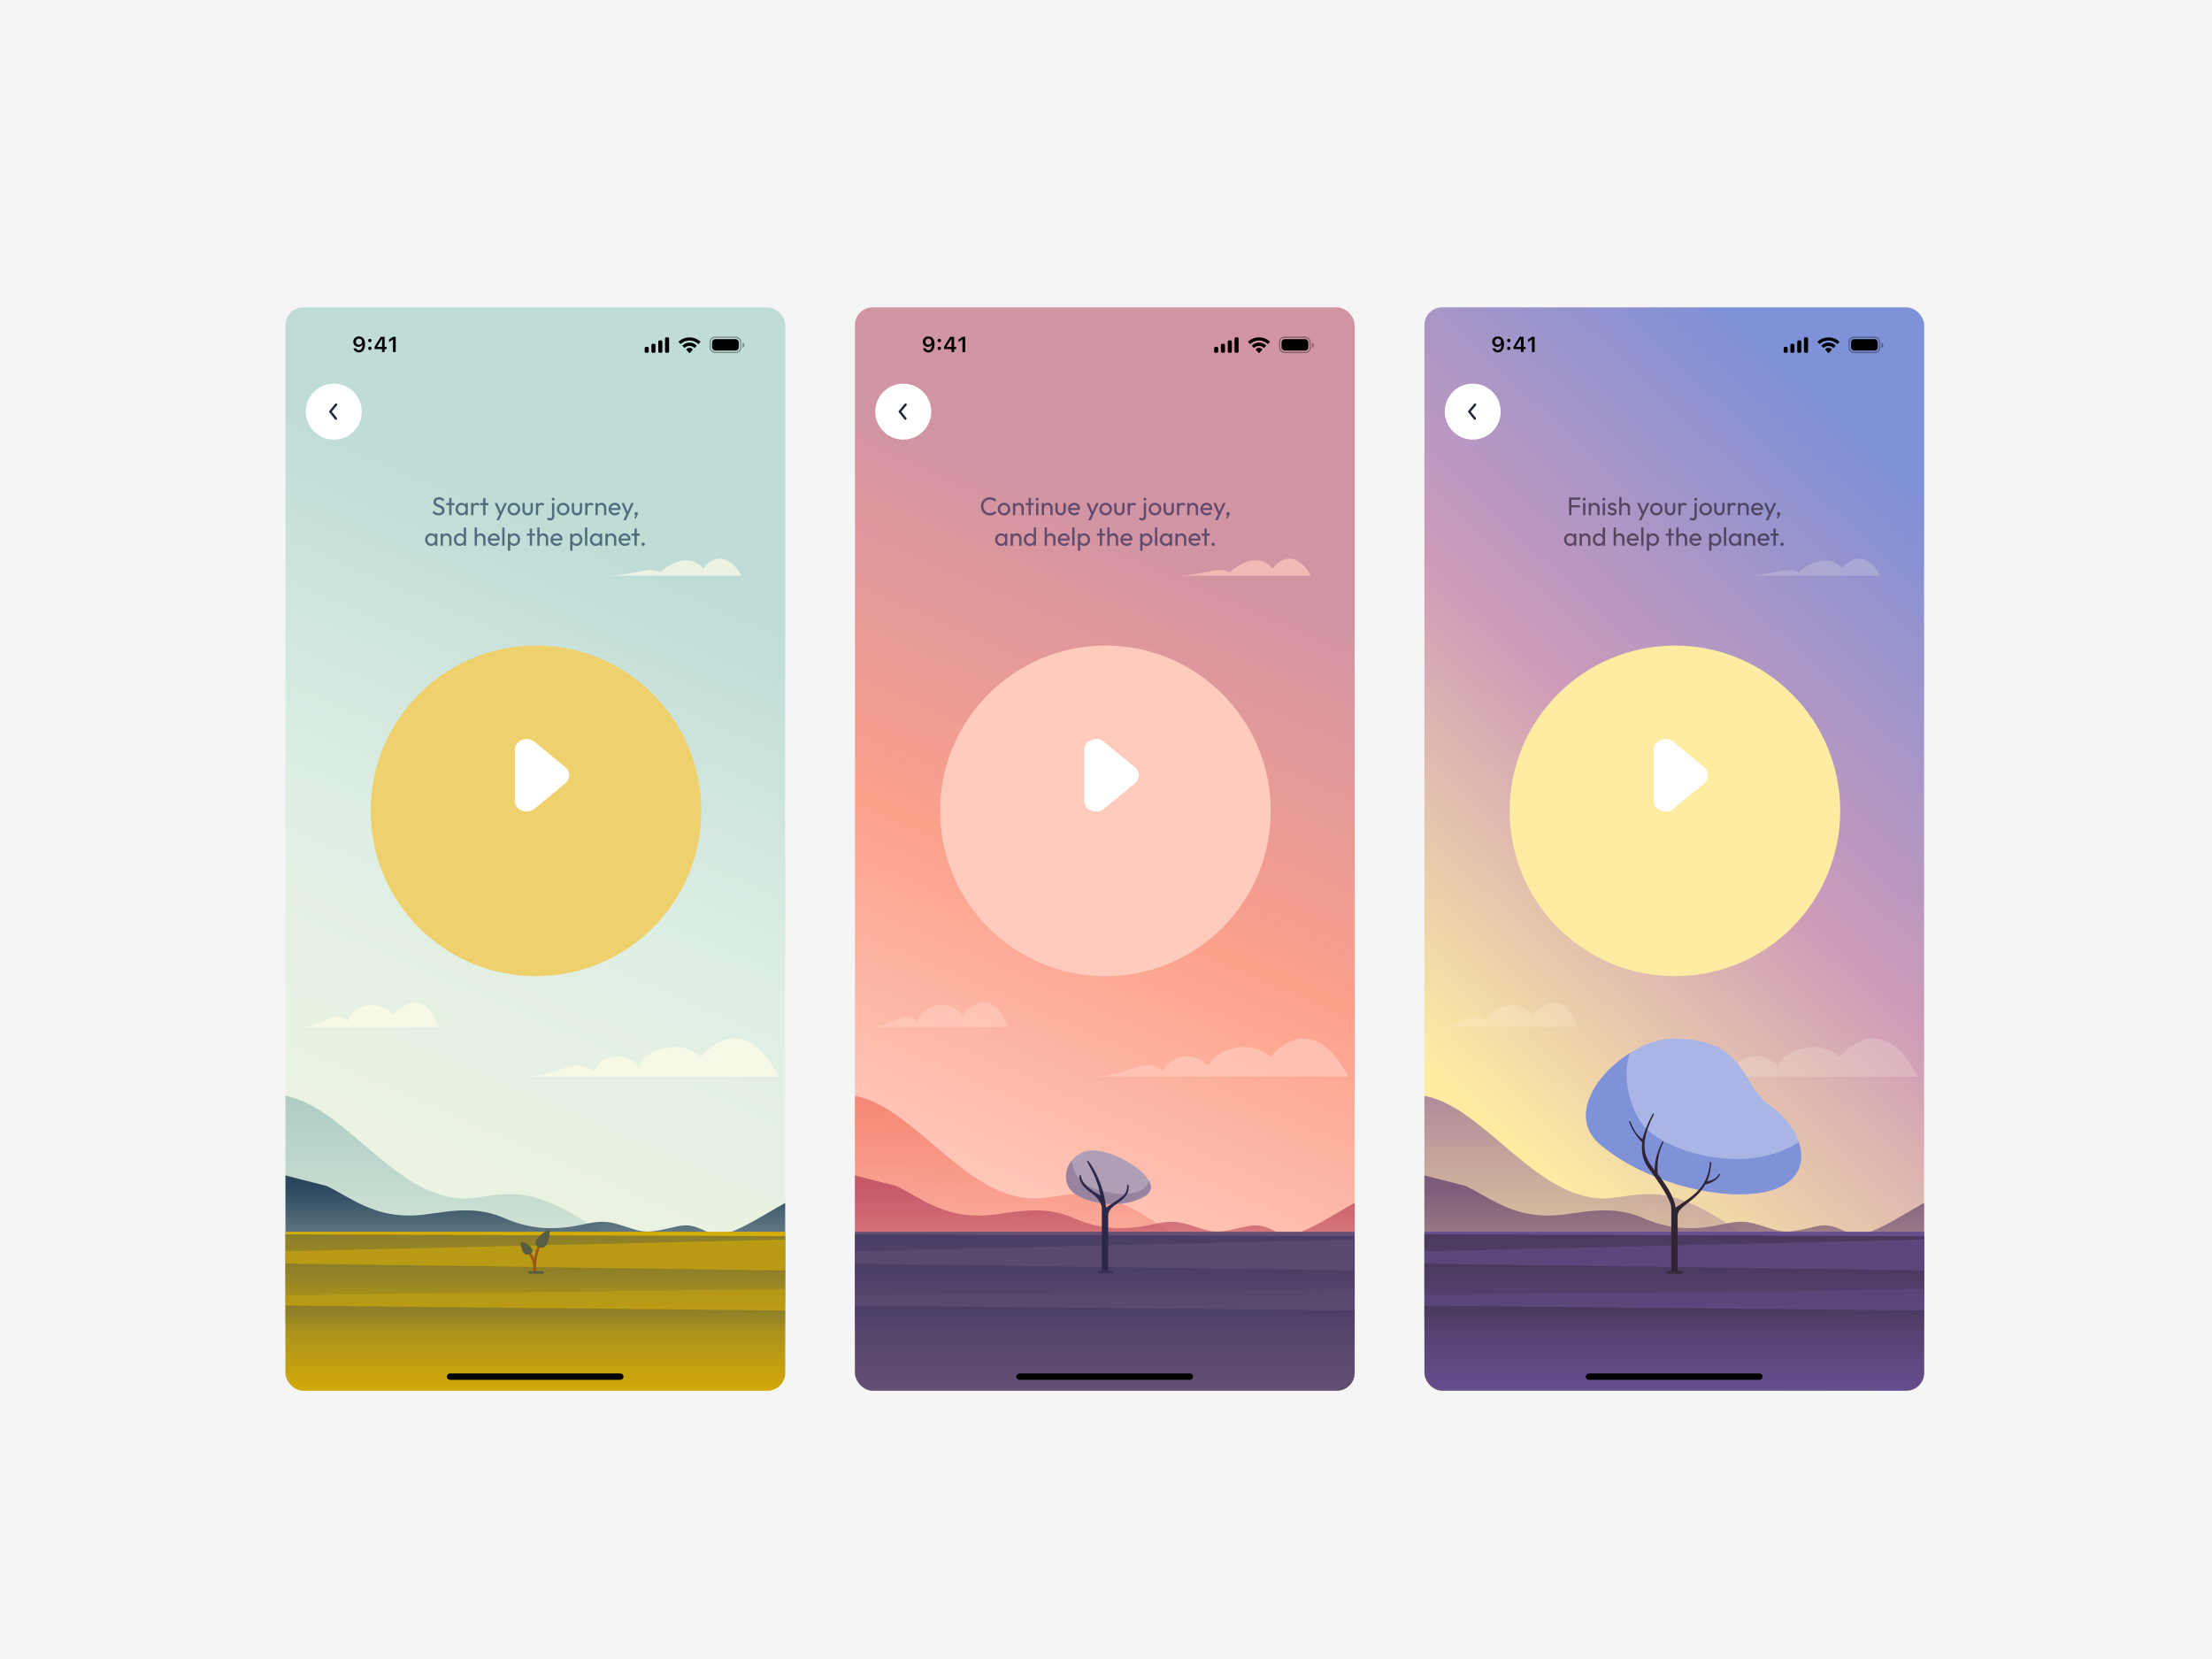 <svg xmlns="http://www.w3.org/2000/svg" width="1449" height="1087" fill="none"><path fill="#F5F5F5" d="M0 0h1449v1087H0z"/><g filter="url(#a)"><g clip-path="url(#b)"><rect width="327.355" height="709.685" x="187" y="188" fill="#F6F7FD" rx="11.662"/><path fill="url(#c)" d="M187 188h327.355v709.685H187z"/><g filter="url(#d)"><path fill="#000" d="M235.144 207.05c.535 0 1.042.099 1.521.298.48.193.904.497 1.273.912.373.41.666.938.878 1.584.212.64.318 1.412.318 2.316v.014c0 1.12-.162 2.079-.484 2.876-.323.797-.786 1.41-1.39 1.839-.599.424-1.316.636-2.15.636-.613 0-1.167-.11-1.66-.332a3.391 3.391 0 0 1-1.217-.926 3.246 3.246 0 0 1-.643-1.355l-.013-.076h1.749l.027.069c.088.23.213.433.374.608.166.175.364.311.594.408.236.092.498.138.789.138.525 0 .954-.154 1.286-.463.336-.313.587-.73.753-1.251a6.366 6.366 0 0 0 .291-1.743c.004-.069.007-.136.007-.2v-.201l-.311-1.666c0-.378-.088-.721-.263-1.03a1.98 1.98 0 0 0-.712-.733c-.295-.18-.63-.27-1.003-.27-.359 0-.689.088-.989.263a1.998 1.998 0 0 0-.719.719 1.93 1.93 0 0 0-.269 1.009v.014c0 .388.085.731.255 1.031.171.295.404.527.699.698.295.17.631.256 1.009.256.378 0 .717-.083 1.017-.249a1.87 1.87 0 0 0 .712-.692c.175-.295.263-.629.263-1.002v-.014h.414v1.839h-.242a2.384 2.384 0 0 1-.532.733 2.66 2.66 0 0 1-.871.546c-.341.139-.742.208-1.203.208-.636 0-1.199-.143-1.687-.429a3.11 3.11 0 0 1-1.155-1.175 3.413 3.413 0 0 1-.415-1.687v-.014c0-.678.157-1.279.47-1.805.318-.53.756-.945 1.314-1.244.562-.305 1.201-.457 1.915-.457zm7.129 8.885c-.314 0-.576-.104-.788-.311a1.064 1.064 0 0 1-.312-.775c0-.308.104-.567.312-.774a1.07 1.07 0 0 1 .788-.318c.318 0 .581.106.788.318.208.207.311.466.311.774 0 .305-.103.563-.311.775-.207.207-.47.311-.788.311zm0-5.13a1.064 1.064 0 0 1-1.1-1.086c0-.309.104-.567.312-.774a1.07 1.07 0 0 1 .788-.318c.318 0 .581.106.788.318.208.207.311.465.311.774a1.063 1.063 0 0 1-1.099 1.086zm7.979 6.471v-1.915h-4.882v-1.459c.263-.447.526-.896.789-1.348.267-.452.537-.901.809-1.348.276-.452.55-.897.822-1.335.277-.442.551-.878.823-1.307.277-.433.553-.855.83-1.265h2.51v6.589h1.348v1.473h-1.348v1.915h-1.701zm-3.222-3.346h3.25v-5.207h-.104l-.629.968a117.675 117.675 0 0 0-1.916 3.105c-.207.346-.408.689-.601 1.03v.104zm10.399 3.346v-8.221h-.125l-2.482 1.75v-1.674l2.607-1.832h1.777v9.977h-1.777z"/><rect width="19.991" height="9.996" x="465.21" y="207.575" stroke="#000" stroke-width=".833" opacity=".35" rx="3.165"/><path fill="#000" d="M486.45 211.141v3.395a1.844 1.844 0 0 0 1.107-1.698c0-.741-.436-1.41-1.107-1.697" opacity=".4"/><rect width="17.492" height="7.497" x="466.459" y="208.824" fill="#000" rx="2.082"/><path fill="#000" fill-rule="evenodd" d="M451.691 209.744a8.24 8.24 0 0 1 5.566 2.145.296.296 0 0 0 .405-.003l1.081-1.052a.285.285 0 0 0-.003-.412c-3.94-3.644-10.157-3.644-14.098 0a.283.283 0 0 0-.003.412l1.081 1.052a.296.296 0 0 0 .405.003 8.24 8.24 0 0 1 5.566-2.145zm-.002 3.515c1.13 0 2.22.426 3.058 1.196a.286.286 0 0 0 .403-.006l1.072-1.098a.31.31 0 0 0-.004-.433 6.58 6.58 0 0 0-9.057 0 .31.31 0 0 0-.004.433l1.072 1.098a.286.286 0 0 0 .403.006 4.52 4.52 0 0 1 3.057-1.196zm2.102 2.327a.338.338 0 0 1-.085.234l-1.813 2.044a.27.27 0 0 1-.201.094.272.272 0 0 1-.202-.094l-1.813-2.044a.34.34 0 0 1-.085-.234.34.34 0 0 1 .094-.23c1.158-1.094 2.854-1.094 4.012 0a.334.334 0 0 1 .093.23zm-15.486-7.027c0-.527-.398-.955-.888-.955h-.889c-.491 0-.888.428-.888.955v8.275c0 .527.397.955.888.955h.889c.49 0 .888-.428.888-.955v-8.275zm-6.192 1.082h.888c.491 0 .889.438.889.978v6.192c0 .54-.398.978-.889.978h-.888c-.491 0-.889-.438-.889-.978v-6.192c0-.54.398-.978.889-.978zm-3.608 2.207h-.889c-.491 0-.888.443-.888.99v3.961c0 .546.397.99.888.99h.889c.49 0 .888-.444.888-.99v-3.961c0-.547-.398-.99-.888-.99zm-4.416 2.037h-.888c-.491 0-.889.437-.889.976v1.952c0 .539.398.976.889.976h.888c.491 0 .889-.437.889-.976v-1.952c0-.539-.398-.976-.889-.976z" clip-rule="evenodd"/></g><path fill="url(#e)" d="M367.337 777.738c-20.824-9.995-30.82-10.412-54.559-6.663-50.898 8.036-85.359-61.561-128.693-67.054-.833 3.332-1.999 40.066 0 67.054 2.499 33.735-25.406 123.695 0 139.105 20.324 12.327 303.893-3.194 333.185-8.33 27.488-14.161-43.897-79.965-66.22-81.631-27.905-2.082-61.223-31.685-83.713-42.481z"/><path fill="url(#f)" d="M273.628 782.736c-27.904 2.083-43.314-11.245-59.557-19.158l-50.394-12.911 12.078 157.014h351.094s76.759-128.167 28.321-144.103c-26.568-8.741-72.884 39.867-90.377 30.82-12.466-6.449-15.811-5.668-25.754-3.348l-.067.016c-12.495 2.915-16.243 3.104-23.74.833-13.744-4.165-17.492-6.664-32.486-3.332-14.993 3.332-32.069 4.998-52.893-4.165-20.824-9.163-41.181-2.789-56.225-1.666z"/><path fill="#D6AC07" d="M521.435 793.565h-345.68c18.742 33.318-114.533 145.352 194.081 129.526 303.508-15.565 139.521-109.674 151.599-129.526z"/><path fill="url(#g)" fill-opacity=".6" d="m519.769 796.48-337.35-1.25-3.332 104.537c-47.896 69.136 259.468 14.161 339.016 13.744 63.638-.333-7.774-96.623 1.666-117.031z"/><path fill="url(#h)" fill-opacity=".6" d="m519.353 798.562-334.019 7.845c16.803 23.532-68.229 90.054 0 92.944 29.274 1.24 287.467 26.376 330.27 0 37.009-22.805 24.22-72.979 3.749-100.789z"/><path fill="url(#i)" fill-opacity=".6" d="m184.501 814.389 333.186 4.568c6.663 29.583 29.293 78.738 0 81.643-23.151 2.297-296.571.583-333.186 3.332-66.356 4.983 1.666-71.218 0-89.543z"/><path fill="url(#j)" fill-opacity=".6" d="m517.687 831.048-332.353 4.122c1.666 15.036-113.416 67.066-2.082 64.181 27.449-.712 314.946 2.66 334.435 0 43.748-5.972-13.503-59.653 0-68.303z"/><path fill="url(#k)" fill-opacity=".6" d="m520.185 845.188-335.684-3.312c2.915 15.41-90.87 58.318 0 59.974 4.945.09 327.154-2.493 331.936-2.499 65.514-.086 6.247-41.648 3.748-54.163z"/><path stroke="#9B5614" stroke-width="1.666" d="M354.009 801.478c-3.332 5.831-3.748 11.661-3.748 18.325 0-3.748 0-7.497-3.332-12.078"/><path fill="#585E42" d="M360.256 791.482c-4.165 2.083-13.744 9.163-7.496 12.078 6.247 2.916 7.496-7.913 7.496-12.078zm-19.158 8.746c4.581 0 10.784 6.072 5.882 8.004-4.902 1.932-5.882-5.244-5.882-8.004z"/><path fill="#FFFDE8" fill-opacity=".7" d="M287.372 659.458h-92.459c19.158 0 23.323-12.494 32.902-3.748 4.581-12.078 21.657-14.577 29.57-4.165 17.909-18.742 26.794-.694 29.987 7.913zm173.257-300.284c11.245-14.577 22.351-1.249 24.988 4.581h-88.294c18.325 0 28.321-6.663 34.985-2.082 5.414-4.998 19.158-13.744 28.321-2.499zm49.561 332.77H341.931c26.655 0 31.653-13.744 47.063-3.749 7.08-13.744 23.323-10.828 29.57-2.915 3.748-11.245 27.904-18.742 40.399-6.247 25.405-27.488 43.869-1.666 51.227 12.911z"/><path stroke="#585E42" stroke-width="1.666" d="M346.096 820.219h9.996"/><g clip-path="url(#l)"><path fill="#000" d="M220.05 256.65a.76.76 0 0 1-.596-.282l-3.688-4.582a.763.763 0 0 1 0-.969l3.818-4.582a.762.762 0 0 1 1.077-.099.762.762 0 0 1 .099 1.077l-3.413 4.092 3.298 4.093a.765.765 0 0 1-.595 1.252z"/></g><g filter="url(#m)"><circle cx="351.094" cy="494.531" r="108.285" fill="#EED06D"/></g><g clip-path="url(#n)"><path fill="#fff" d="M344.999 518.277a8.832 8.832 0 0 1-3.602-.791 6.969 6.969 0 0 1-4.156-6.293v-33.325a6.968 6.968 0 0 1 4.156-6.293 8.312 8.312 0 0 1 8.747 1.029l20.185 16.663a6.734 6.734 0 0 1 2.537 5.264 6.73 6.73 0 0 1-2.537 5.263l-20.185 16.663a8.148 8.148 0 0 1-5.145 1.82z"/></g><g filter="url(#o)"><circle cx="218.653" cy="251.305" r="18.325" fill="#fff"/><g clip-path="url(#p)"><path fill="#202939" d="M220.05 256.65a.76.76 0 0 1-.596-.282l-3.688-4.582a.763.763 0 0 1 0-.969l3.818-4.582a.762.762 0 0 1 1.077-.099.762.762 0 0 1 .099 1.077l-3.413 4.092 3.298 4.093a.765.765 0 0 1-.595 1.252z"/></g></g><path fill="#2B475D" fill-opacity=".74" d="M287.273 324.28c-1.832 0-3.065-.683-4.048-1.949l1.066-1.066c.733 1.016 1.633 1.549 3.032 1.549 1.366 0 2.283-.633 2.283-1.682 0-2.982-5.631-1.5-5.631-5.631 0-1.949 1.566-3.115 3.631-3.115 1.516 0 2.733.649 3.499 1.599l-1.066 1.066c-.683-.8-1.433-1.199-2.466-1.199-1.249 0-2.032.566-2.032 1.549 0 2.715 5.647 1.333 5.647 5.614 0 2.049-1.516 3.265-3.915 3.265zm6.975-.166v-6.547h-1.949v-1.366h1.949v-3.316h1.5v3.316h1.949v1.366h-1.949v6.547h-1.5zm8.039.166c-2.183 0-3.865-1.799-3.865-4.114 0-2.316 1.682-4.132 3.865-4.132 1.116 0 2.065.466 2.632 1.249v-1.082h1.516v7.913h-1.516v-1.066c-.567.766-1.5 1.232-2.632 1.232zm.25-1.416c1.482 0 2.482-1.099 2.482-2.698 0-1.616-1-2.716-2.499-2.716s-2.549 1.116-2.549 2.699c0 1.582 1.066 2.715 2.566 2.715zm6.081 1.25v-7.913h1.499v.933c.45-.7 1.183-1.1 2.149-1.1.8 0 1.433.267 1.982.9l-.982 1.016c-.35-.35-.733-.5-1.25-.5-1.116 0-1.899.716-1.899 2.149v4.515h-1.499zm7.886 0v-6.547h-1.949v-1.366h1.949v-3.316h1.499v3.316h1.949v1.366h-1.949v6.547h-1.499zm8.716 3.315 1.949-3.998-3.115-7.23h1.665l2.283 5.614 2.415-5.614h1.666l-3.698 7.979-1.499 3.249h-1.666zm11.4-3.149c-2.316 0-4.132-1.832-4.132-4.148 0-2.299 1.799-4.098 4.132-4.098 2.299 0 4.131 1.799 4.131 4.098 0 2.333-1.816 4.148-4.131 4.148zm0-1.449c1.499 0 2.582-1.133 2.582-2.699 0-1.549-1.1-2.649-2.582-2.649-1.5 0-2.583 1.117-2.583 2.649 0 1.566 1.083 2.699 2.583 2.699zm9.019 1.449c-1.999 0-3.398-1.432-3.398-3.481v-4.598h1.499v4.531c0 1.299.716 2.099 1.899 2.099s1.883-.783 1.883-2.099v-4.531h1.499v4.598c0 2.065-1.383 3.481-3.382 3.481zm5.391-.166v-7.913h1.5v.933c.45-.7 1.183-1.1 2.149-1.1.799 0 1.433.267 1.982.9l-.983 1.016c-.349-.35-.733-.5-1.249-.5-1.116 0-1.899.716-1.899 2.149v4.515h-1.5zm11.345-9.496c-.55 0-.933-.416-.933-.966 0-.533.383-.95.933-.95.549 0 .949.417.949.95 0 .55-.4.966-.949.966zm-1.899 12.978c-1.033 0-1.666-.334-2.233-.967l.966-.983c.317.367.667.55 1.167.55.666 0 1.232-.4 1.232-1.233v-8.762h1.5v8.746c0 1.732-1.233 2.649-2.632 2.649zm8.454-3.316c-2.316 0-4.132-1.832-4.132-4.148 0-2.299 1.799-4.098 4.132-4.098 2.299 0 4.131 1.799 4.131 4.098 0 2.333-1.816 4.148-4.131 4.148zm0-1.449c1.499 0 2.582-1.133 2.582-2.699 0-1.549-1.1-2.649-2.582-2.649-1.5 0-2.583 1.117-2.583 2.649 0 1.566 1.083 2.699 2.583 2.699zm9.019 1.449c-1.999 0-3.398-1.432-3.398-3.481v-4.598h1.499v4.531c0 1.299.716 2.099 1.899 2.099s1.883-.783 1.883-2.099v-4.531h1.499v4.598c0 2.065-1.383 3.481-3.382 3.481zm5.391-.166v-7.913h1.5v.933c.449-.7 1.182-1.1 2.149-1.1.799 0 1.432.267 1.982.9l-.983 1.016c-.35-.35-.733-.5-1.249-.5-1.116 0-1.899.716-1.899 2.149v4.515h-1.5zm6.719 0v-7.913h1.5v1.032c.566-.749 1.449-1.199 2.499-1.199 1.815 0 3.098 1.516 3.098 3.165v4.915h-1.499v-4.615c0-1.216-.833-2.066-2.033-2.066-1.199 0-2.065.867-2.065 2.066v4.615h-1.5zm12.792.166c-2.382 0-4.181-1.766-4.181-4.131 0-2.316 1.782-4.115 4.081-4.115 2.166 0 3.732 1.633 3.732 3.882 0 .233-.017.483-.083.799h-6.198c.234 1.316 1.233 2.149 2.649 2.149.883 0 1.666-.3 2.183-.933l.966.983c-.766.883-1.899 1.366-3.149 1.366zm-.133-6.863c-1.333 0-2.282.799-2.516 2.049h4.815c-.167-1.283-1-2.049-2.299-2.049zm5.603 10.012 1.949-3.998-3.115-7.23h1.666l2.282 5.614 2.415-5.614h1.666l-3.698 7.979-1.499 3.249h-1.666zm7.168-1.483.9-1.716c-.416-.083-.783-.483-.783-.999 0-.633.483-1.133 1.116-1.133.583 0 1.1.5 1.1 1.133 0 .25-.084.566-.367 1.099l-1.099 2.083-.867-.467zM282.325 344.28c-2.183 0-3.865-1.799-3.865-4.114 0-2.316 1.682-4.132 3.865-4.132 1.116 0 2.066.466 2.632 1.249v-1.082h1.516v7.913h-1.516v-1.066c-.566.766-1.499 1.232-2.632 1.232zm.25-1.416c1.482 0 2.482-1.099 2.482-2.698 0-1.616-1-2.716-2.499-2.716s-2.549 1.116-2.549 2.699c0 1.582 1.066 2.715 2.566 2.715zm6.081 1.25v-7.913h1.499v1.032c.567-.749 1.45-1.199 2.499-1.199 1.816 0 3.099 1.516 3.099 3.165v4.915h-1.5v-4.615c0-1.216-.833-2.066-2.032-2.066-1.2 0-2.066.867-2.066 2.066v4.615h-1.499zm12.475.166c-2.182 0-3.848-1.799-3.848-4.114 0-2.333 1.666-4.132 3.831-4.132 1.133 0 2.083.483 2.666 1.266v-5.081h1.516v11.895h-1.516v-1.083c-.566.783-1.533 1.249-2.649 1.249zm.25-1.416c1.483 0 2.499-1.116 2.499-2.698 0-1.6-1.016-2.716-2.516-2.716-1.482 0-2.532 1.116-2.532 2.699 0 1.599 1.05 2.715 2.549 2.715zm9.563 1.25v-11.895h1.499v5.014c.567-.749 1.45-1.199 2.499-1.199 1.8 0 3.099 1.316 3.099 3.165v4.915h-1.499v-4.615c0-1.216-.833-2.066-2.033-2.066-1.199 0-2.066.867-2.066 2.066v4.615h-1.499zm12.792.166c-2.382 0-4.182-1.766-4.182-4.131 0-2.316 1.783-4.115 4.082-4.115 2.166 0 3.732 1.633 3.732 3.882 0 .233-.017.483-.084.799h-6.197c.233 1.316 1.233 2.149 2.649 2.149.883 0 1.666-.3 2.182-.933l.967.983c-.767.883-1.9 1.366-3.149 1.366zm-.133-6.863c-1.333 0-2.283.799-2.516 2.049h4.815c-.167-1.283-1-2.049-2.299-2.049zm5.399 6.697v-11.895h1.5v11.895h-1.5zm3.694 3.315v-11.228h1.499v1.099c.583-.783 1.549-1.266 2.665-1.266 2.166 0 3.832 1.799 3.832 4.132 0 2.315-1.666 4.114-3.832 4.114-1.132 0-2.082-.466-2.665-1.249v4.398h-1.499zm3.914-4.565c1.5 0 2.549-1.116 2.549-2.715 0-1.583-1.049-2.699-2.532-2.699-1.499 0-2.515 1.116-2.515 2.716 0 1.582 1.016 2.698 2.498 2.698zm10.463 1.25v-6.547h-1.949v-1.366h1.949v-3.316h1.499v3.316h1.95v1.366h-1.95v6.547h-1.499zm4.917 0v-11.895h1.5v5.014c.566-.749 1.449-1.199 2.499-1.199 1.799 0 3.098 1.316 3.098 3.165v4.915h-1.499v-4.615c0-1.216-.833-2.066-2.033-2.066-1.199 0-2.065.867-2.065 2.066v4.615h-1.5zm12.792.166c-2.382 0-4.181-1.766-4.181-4.131 0-2.316 1.782-4.115 4.081-4.115 2.166 0 3.732 1.633 3.732 3.882 0 .233-.017.483-.083.799h-6.198c.234 1.316 1.233 2.149 2.649 2.149.883 0 1.666-.3 2.183-.933l.966.983c-.767.883-1.899 1.366-3.149 1.366zm-.133-6.863c-1.333 0-2.282.799-2.516 2.049h4.815c-.167-1.283-1-2.049-2.299-2.049zm8.865 10.012v-11.228h1.499v1.099c.583-.783 1.55-1.266 2.666-1.266 2.166 0 3.831 1.799 3.831 4.132 0 2.315-1.665 4.114-3.831 4.114-1.133 0-2.083-.466-2.666-1.249v4.398h-1.499zm3.915-4.565c1.499 0 2.549-1.116 2.549-2.715 0-1.583-1.05-2.699-2.532-2.699-1.5 0-2.516 1.116-2.516 2.716 0 1.582 1.016 2.698 2.499 2.698zm5.781 1.25v-11.895h1.5v11.895h-1.5zm7.058.166c-2.182 0-3.865-1.799-3.865-4.114 0-2.316 1.683-4.132 3.865-4.132 1.117 0 2.066.466 2.633 1.249v-1.082h1.516v7.913h-1.516v-1.066c-.567.766-1.5 1.232-2.633 1.232zm.25-1.416c1.483 0 2.483-1.099 2.483-2.698 0-1.616-1-2.716-2.499-2.716-1.5 0-2.549 1.116-2.549 2.699 0 1.582 1.066 2.715 2.565 2.715zm6.081 1.25v-7.913h1.5v1.032c.566-.749 1.449-1.199 2.499-1.199 1.816 0 3.098 1.516 3.098 3.165v4.915h-1.499v-4.615c0-1.216-.833-2.066-2.032-2.066-1.2 0-2.066.867-2.066 2.066v4.615h-1.5zm12.792.166c-2.382 0-4.181-1.766-4.181-4.131 0-2.316 1.782-4.115 4.081-4.115 2.166 0 3.732 1.633 3.732 3.882 0 .233-.017.483-.083.799h-6.198c.234 1.316 1.233 2.149 2.649 2.149.883 0 1.666-.3 2.183-.933l.966.983c-.766.883-1.899 1.366-3.149 1.366zm-.133-6.863c-1.333 0-2.282.799-2.516 2.049h4.815c-.167-1.283-1-2.049-2.299-2.049zm6.388 6.697v-6.547h-1.949v-1.366h1.949v-3.316h1.5v3.316h1.949v1.366h-1.949v6.547h-1.5zm5.664.166c-.633 0-1.083-.483-1.083-1.099 0-.617.45-1.083 1.083-1.083s1.083.466 1.083 1.083c0 .616-.45 1.099-1.083 1.099z"/><rect width="115.782" height="4.165" fill="#000" rx="2.082" transform="matrix(-1 0 0 1 408.474 886.364)"/></g></g><g filter="url(#q)"><g clip-path="url(#r)"><rect width="327.355" height="709.685" x="560.042" y="188" fill="#F6F7FD" rx="11.662"/><path fill="url(#s)" d="M560.042 188h327.355v709.685H560.042z"/><g filter="url(#t)"><path fill="#000" d="M608.186 207.05c.535 0 1.042.099 1.521.298.48.193.904.497 1.272.912.374.41.666.938.878 1.584.213.64.319 1.412.319 2.316v.014c0 1.12-.162 2.079-.484 2.876-.323.797-.786 1.41-1.39 1.839-.599.424-1.316.636-2.151.636-.613 0-1.166-.11-1.659-.332a3.383 3.383 0 0 1-1.217-.926 3.246 3.246 0 0 1-.643-1.355l-.014-.076h1.75l.027.069c.088.23.212.433.374.608.166.175.364.311.594.408.235.092.498.138.788.138.526 0 .955-.154 1.287-.463.336-.313.587-.73.753-1.251a6.366 6.366 0 0 0 .291-1.743c.004-.069.006-.136.006-.2v-.201l-.311-1.666c0-.378-.087-.721-.262-1.03a1.983 1.983 0 0 0-.713-.733 1.885 1.885 0 0 0-1.002-.27c-.36 0-.689.088-.989.263a1.99 1.99 0 0 0-.719.719c-.18.3-.27.636-.27 1.009v.014c0 .388.086.731.256 1.031.171.295.404.527.699.698.295.17.631.256 1.009.256.378 0 .717-.083 1.016-.249.3-.166.537-.397.713-.692.175-.295.262-.629.262-1.002v-.014h.415v1.839h-.242c-.12.263-.297.507-.532.733a2.67 2.67 0 0 1-.871.546c-.342.139-.743.208-1.203.208-.637 0-1.199-.143-1.688-.429a3.115 3.115 0 0 1-1.154-1.175 3.413 3.413 0 0 1-.415-1.687v-.014c0-.678.157-1.279.47-1.805.318-.53.756-.945 1.314-1.244.562-.305 1.201-.457 1.915-.457zm7.129 8.885c-.314 0-.577-.104-.789-.311a1.068 1.068 0 0 1-.311-.775c0-.308.104-.567.311-.774.212-.212.475-.318.789-.318.318 0 .58.106.788.318.207.207.311.466.311.774 0 .305-.104.563-.311.775a1.07 1.07 0 0 1-.788.311zm0-5.13c-.314 0-.577-.104-.789-.312a1.067 1.067 0 0 1-.311-.774c0-.309.104-.567.311-.774.212-.212.475-.318.789-.318.318 0 .58.106.788.318.207.207.311.465.311.774a1.067 1.067 0 0 1-1.099 1.086zm7.979 6.471v-1.915h-4.882v-1.459c.263-.447.526-.896.788-1.348a137.25 137.25 0 0 1 2.455-3.99c.277-.433.553-.855.83-1.265h2.51v6.589h1.348v1.473h-1.348v1.915h-1.701zm-3.222-3.346h3.249v-5.207h-.103c-.203.314-.413.637-.63.968a91.057 91.057 0 0 0-1.286 2.061 90.192 90.192 0 0 0-1.23 2.074v.104zm10.399 3.346v-8.221h-.125l-2.482 1.75v-1.674l2.607-1.832h1.777v9.977h-1.777z"/><rect width="19.991" height="9.996" x="838.251" y="207.575" stroke="#000" stroke-width=".833" opacity=".35" rx="3.165"/><path fill="#000" d="M859.492 211.141v3.395a1.844 1.844 0 0 0 1.106-1.698c0-.741-.436-1.41-1.106-1.697" opacity=".4"/><rect width="17.492" height="7.497" x="839.501" y="208.824" fill="#000" rx="2.082"/><path fill="#000" fill-rule="evenodd" d="M824.733 209.744c2.071 0 4.064.768 5.565 2.145a.296.296 0 0 0 .405-.003l1.081-1.052a.285.285 0 0 0-.002-.412c-3.941-3.644-10.158-3.644-14.099 0a.285.285 0 0 0-.003.412l1.081 1.052a.296.296 0 0 0 .405.003 8.242 8.242 0 0 1 5.567-2.145zm-.003 3.515c1.13 0 2.221.426 3.059 1.196a.284.284 0 0 0 .402-.006l1.072-1.098a.304.304 0 0 0 .087-.218.301.301 0 0 0-.091-.215 6.58 6.58 0 0 0-9.056 0 .307.307 0 0 0-.004.433l1.072 1.098c.11.113.289.115.402.006a4.521 4.521 0 0 1 3.057-1.196zm2.103 2.327a.343.343 0 0 1-.086.234l-1.813 2.044a.268.268 0 0 1-.201.094.268.268 0 0 1-.201-.094l-1.814-2.044a.34.34 0 0 1-.085-.234.34.34 0 0 1 .094-.23c1.158-1.094 2.854-1.094 4.012 0a.34.34 0 0 1 .094.23zm-15.487-7.027c0-.527-.397-.955-.888-.955h-.889c-.49 0-.888.428-.888.955v8.275c0 .527.398.955.888.955h.889c.491 0 .888-.428.888-.955v-8.275zm-6.192 1.082h.889c.49 0 .888.438.888.978v6.192c0 .54-.398.978-.888.978h-.889c-.491 0-.888-.438-.888-.978v-6.192c0-.54.397-.978.888-.978zm-3.608 2.207h-.889c-.49 0-.888.443-.888.99v3.961c0 .546.398.99.888.99h.889c.491 0 .888-.444.888-.99v-3.961c0-.547-.397-.99-.888-.99zm-4.415 2.037h-.889c-.491 0-.888.437-.888.976v1.952c0 .539.397.976.888.976h.889c.49 0 .888-.437.888-.976v-1.952c0-.539-.398-.976-.888-.976z" clip-rule="evenodd"/></g><path fill="url(#u)" d="M740.378 777.738c-20.824-9.995-30.819-10.412-54.559-6.663-50.897 8.036-85.359-61.561-128.693-67.054-.833 3.332-1.999 40.066 0 67.054 2.499 33.735-25.405 123.695 0 139.105 20.325 12.327 303.893-3.194 333.186-8.33 27.488-14.161-43.897-79.965-66.221-81.631-27.904-2.082-61.223-31.685-83.713-42.481z"/><path fill="url(#v)" d="M646.67 782.736c-27.905 2.083-43.314-11.245-59.557-19.158l-50.394-12.911 12.077 157.014h351.095s76.759-128.167 28.32-144.103c-26.567-8.741-72.884 39.867-90.376 30.82-12.467-6.449-15.811-5.668-25.755-3.348l-.067.016c-12.494 2.915-16.243 3.104-23.739.833-13.744-4.165-17.493-6.664-32.486-3.332-14.993 3.332-32.069 4.998-52.893-4.165-20.824-9.163-41.181-2.789-56.225-1.666z"/><path fill="#645074" d="M894.477 793.565h-345.68c18.742 33.318-114.533 145.352 194.08 129.526 303.513-15.565 139.522-109.674 151.6-129.526z"/><path fill="url(#w)" fill-opacity=".6" d="m892.811 796.48-337.351-1.25-3.331 104.537c-47.896 69.136 259.468 14.161 339.016 13.744 63.638-.333-7.775-96.623 1.666-117.031z"/><path fill="url(#x)" fill-opacity=".6" d="m892.394 798.562-334.018 7.845c16.803 23.532-68.23 90.054 0 92.944 29.273 1.24 287.466 26.376 330.27 0 37.009-22.805 24.219-72.979 3.748-100.789z"/><path fill="url(#y)" fill-opacity=".6" d="m557.543 814.389 333.185 4.568c6.664 29.583 29.294 78.738 0 81.643-23.15 2.297-296.571.583-333.185 3.332-66.356 4.983 1.666-71.218 0-89.543z"/><path fill="url(#z)" fill-opacity=".6" d="m890.728 831.048-332.352 4.122c1.666 15.036-113.417 67.066-2.083 64.181 27.45-.712 314.946 2.66 334.435 0 43.749-5.972-13.502-59.653 0-68.303z"/><path fill="url(#A)" fill-opacity=".6" d="m893.227 845.188-335.684-3.312c2.915 15.41-90.87 58.318 0 59.974 4.945.09 327.154-2.493 331.936-2.499 65.514-.086 6.247-41.648 3.748-54.163z"/><path fill="#FFCBBD" fill-opacity=".7" d="M660.414 659.458h-92.459c19.158 0 23.323-12.494 32.902-3.748 4.581-12.078 21.657-14.577 29.57-4.165 17.909-18.742 26.794-.694 29.987 7.913zM833.67 359.174c11.245-14.577 22.351-1.249 24.989 4.581h-88.294c18.325 0 28.321-6.663 34.984-2.082 5.415-4.998 19.159-13.744 28.321-2.499zm49.562 332.77H714.973c26.655 0 31.653-13.744 47.062-3.749 7.081-13.744 23.323-10.828 29.571-2.915 3.748-11.245 27.904-18.742 40.398-6.247 25.406-27.488 43.87-1.666 51.228 12.911z"/><g clip-path="url(#B)"><path fill="#000" d="M593.091 256.65a.76.76 0 0 1-.595-.282l-3.688-4.582a.764.764 0 0 1 0-.969l3.818-4.582a.761.761 0 0 1 1.349.419.766.766 0 0 1-.173.559l-3.413 4.092 3.298 4.093a.763.763 0 0 1-.596 1.252z"/></g><g filter="url(#C)"><circle cx="724.136" cy="494.531" r="108.285" fill="#FFCBBD"/></g><g clip-path="url(#D)"><path fill="#fff" d="M718.04 518.277a8.827 8.827 0 0 1-3.601-.791 6.969 6.969 0 0 1-4.156-6.293v-33.325a6.968 6.968 0 0 1 4.156-6.293 8.31 8.31 0 0 1 8.747 1.029l20.184 16.663a6.725 6.725 0 0 1 0 10.527l-20.184 16.663a8.149 8.149 0 0 1-5.146 1.82z"/></g><g filter="url(#E)"><circle cx="591.694" cy="251.305" r="18.325" fill="#fff"/><g clip-path="url(#F)"><path fill="#202939" d="M593.091 256.65a.76.76 0 0 1-.595-.282l-3.688-4.582a.764.764 0 0 1 0-.969l3.818-4.582a.761.761 0 0 1 1.349.419.766.766 0 0 1-.173.559l-3.413 4.092 3.298 4.093a.763.763 0 0 1-.596 1.252z"/></g></g><path fill="#39325C" fill-opacity=".74" d="M648.409 324.28c-3.349 0-5.831-2.632-5.831-5.947s2.465-5.947 5.814-5.947c1.816 0 3.165.666 4.231 1.732l-1.082 1.083c-.75-.816-1.816-1.316-3.149-1.316-2.449 0-4.198 1.866-4.198 4.448 0 2.599 1.766 4.448 4.198 4.448 1.449 0 2.482-.516 3.232-1.333l1.083 1.066c-1.05 1.1-2.482 1.766-4.298 1.766zm9.31 0c-2.316 0-4.132-1.832-4.132-4.148 0-2.299 1.799-4.098 4.132-4.098 2.299 0 4.131 1.799 4.131 4.098 0 2.333-1.816 4.148-4.131 4.148zm0-1.449c1.499 0 2.582-1.133 2.582-2.699 0-1.549-1.1-2.649-2.582-2.649-1.5 0-2.582 1.117-2.582 2.649 0 1.566 1.082 2.699 2.582 2.699zm5.821 1.283v-7.913h1.499v1.032c.566-.749 1.449-1.199 2.499-1.199 1.816 0 3.098 1.516 3.098 3.165v4.915h-1.499v-4.615c0-1.216-.833-2.066-2.032-2.066-1.2 0-2.066.867-2.066 2.066v4.615h-1.499zm10.245 0v-6.547h-1.949v-1.366h1.949v-3.316h1.499v3.316h1.949v1.366h-1.949v6.547h-1.499zm5.683-9.496c-.549 0-.949-.416-.949-.966 0-.533.4-.95.949-.95.55 0 .95.417.95.95 0 .55-.4.966-.95.966zm-.749 9.496v-7.913h1.499v7.913h-1.499zm3.709 0v-7.913h1.499v1.032c.566-.749 1.449-1.199 2.499-1.199 1.816 0 3.099 1.516 3.099 3.165v4.915h-1.5v-4.615c0-1.216-.833-2.066-2.032-2.066-1.2 0-2.066.867-2.066 2.066v4.615h-1.499zm12.325.166c-1.999 0-3.398-1.432-3.398-3.481v-4.598h1.499v4.531c0 1.299.716 2.099 1.899 2.099s1.883-.783 1.883-2.099v-4.531h1.499v4.598c0 2.065-1.383 3.481-3.382 3.481zm9.056 0c-2.382 0-4.181-1.766-4.181-4.131 0-2.316 1.783-4.115 4.082-4.115 2.165 0 3.731 1.633 3.731 3.882 0 .233-.016.483-.083.799h-6.197c.233 1.316 1.232 2.149 2.648 2.149.883 0 1.666-.3 2.183-.933l.966.983c-.766.883-1.899 1.366-3.149 1.366zm-.133-6.863c-1.333 0-2.282.799-2.515 2.049h4.814c-.166-1.283-.999-2.049-2.299-2.049zm9.198 10.012 1.95-3.998-3.116-7.23h1.666l2.283 5.614 2.415-5.614h1.666l-3.698 7.979-1.5 3.249h-1.666zm11.4-3.149c-2.315 0-4.131-1.832-4.131-4.148 0-2.299 1.799-4.098 4.131-4.098 2.299 0 4.132 1.799 4.132 4.098 0 2.333-1.816 4.148-4.132 4.148zm0-1.449c1.5 0 2.583-1.133 2.583-2.699 0-1.549-1.1-2.649-2.583-2.649-1.499 0-2.582 1.117-2.582 2.649 0 1.566 1.083 2.699 2.582 2.699zm9.02 1.449c-1.999 0-3.399-1.432-3.399-3.481v-4.598h1.5v4.531c0 1.299.716 2.099 1.899 2.099s1.882-.783 1.882-2.099v-4.531h1.5v4.598c0 2.065-1.383 3.481-3.382 3.481zm5.391-.166v-7.913h1.5v.933c.449-.7 1.182-1.1 2.149-1.1.799 0 1.432.267 1.982.9l-.983 1.016c-.35-.35-.733-.5-1.249-.5-1.116 0-1.899.716-1.899 2.149v4.515h-1.5zm11.344-9.496c-.549 0-.932-.416-.932-.966 0-.533.383-.95.932-.95.55 0 .95.417.95.95 0 .55-.4.966-.95.966zm-1.899 12.978c-1.033 0-1.666-.334-2.232-.967l.966-.983c.317.367.667.55 1.166.55.667 0 1.233-.4 1.233-1.233v-8.762h1.499v8.746c0 1.732-1.232 2.649-2.632 2.649zm8.454-3.316c-2.315 0-4.131-1.832-4.131-4.148 0-2.299 1.799-4.098 4.131-4.098 2.299 0 4.132 1.799 4.132 4.098 0 2.333-1.816 4.148-4.132 4.148zm0-1.449c1.5 0 2.583-1.133 2.583-2.699 0-1.549-1.1-2.649-2.583-2.649-1.499 0-2.582 1.117-2.582 2.649 0 1.566 1.083 2.699 2.582 2.699zm9.02 1.449c-1.999 0-3.399-1.432-3.399-3.481v-4.598h1.5v4.531c0 1.299.716 2.099 1.899 2.099s1.882-.783 1.882-2.099v-4.531h1.5v4.598c0 2.065-1.383 3.481-3.382 3.481zm5.391-.166v-7.913h1.499v.933c.45-.7 1.183-1.1 2.15-1.1.799 0 1.432.267 1.982.9l-.983 1.016c-.35-.35-.733-.5-1.249-.5-1.117 0-1.9.716-1.9 2.149v4.515h-1.499zm6.719 0v-7.913h1.5v1.032c.566-.749 1.449-1.199 2.498-1.199 1.816 0 3.099 1.516 3.099 3.165v4.915h-1.499v-4.615c0-1.216-.833-2.066-2.033-2.066-1.199 0-2.065.867-2.065 2.066v4.615h-1.5zm12.792.166c-2.382 0-4.181-1.766-4.181-4.131 0-2.316 1.782-4.115 4.081-4.115 2.166 0 3.732 1.633 3.732 3.882 0 .233-.017.483-.084.799h-6.197c.233 1.316 1.233 2.149 2.649 2.149.883 0 1.666-.3 2.182-.933l.967.983c-.767.883-1.9 1.366-3.149 1.366zm-.133-6.863c-1.333 0-2.283.799-2.516 2.049h4.815c-.167-1.283-1-2.049-2.299-2.049zm5.603 10.012 1.949-3.998-3.116-7.23h1.666l2.283 5.614 2.415-5.614h1.666l-3.698 7.979-1.499 3.249h-1.666zm7.168-1.483.9-1.716c-.417-.083-.783-.483-.783-.999 0-.633.483-1.133 1.116-1.133.583 0 1.1.5 1.1 1.133 0 .25-.084.566-.367 1.099l-1.099 2.083-.867-.467zm-147.44 18.334c-2.183 0-3.865-1.799-3.865-4.114 0-2.316 1.682-4.132 3.865-4.132 1.116 0 2.065.466 2.632 1.249v-1.082h1.516v7.913h-1.516v-1.066c-.567.766-1.499 1.232-2.632 1.232zm.25-1.416c1.482 0 2.482-1.099 2.482-2.698 0-1.616-1-2.716-2.499-2.716s-2.549 1.116-2.549 2.699c0 1.582 1.066 2.715 2.566 2.715zm6.081 1.25v-7.913h1.499v1.032c.566-.749 1.449-1.199 2.499-1.199 1.816 0 3.099 1.516 3.099 3.165v4.915h-1.5v-4.615c0-1.216-.833-2.066-2.032-2.066-1.2 0-2.066.867-2.066 2.066v4.615h-1.499zm12.475.166c-2.182 0-3.848-1.799-3.848-4.114 0-2.333 1.666-4.132 3.831-4.132 1.133 0 2.083.483 2.666 1.266v-5.081h1.516v11.895h-1.516v-1.083c-.567.783-1.533 1.249-2.649 1.249zm.25-1.416c1.483 0 2.499-1.116 2.499-2.698 0-1.6-1.016-2.716-2.516-2.716-1.482 0-2.532 1.116-2.532 2.699 0 1.599 1.05 2.715 2.549 2.715zm9.563 1.25v-11.895h1.499v5.014c.567-.749 1.45-1.199 2.499-1.199 1.799 0 3.099 1.316 3.099 3.165v4.915h-1.499v-4.615c0-1.216-.833-2.066-2.033-2.066-1.199 0-2.066.867-2.066 2.066v4.615h-1.499zm12.792.166c-2.382 0-4.182-1.766-4.182-4.131 0-2.316 1.783-4.115 4.082-4.115 2.166 0 3.732 1.633 3.732 3.882 0 .233-.017.483-.084.799h-6.197c.233 1.316 1.233 2.149 2.649 2.149.883 0 1.666-.3 2.182-.933l.966.983c-.766.883-1.899 1.366-3.148 1.366zm-.133-6.863c-1.333 0-2.283.799-2.516 2.049h4.815c-.167-1.283-1-2.049-2.299-2.049zm5.399 6.697v-11.895h1.5v11.895h-1.5zm3.693 3.315v-11.228h1.5v1.099c.583-.783 1.549-1.266 2.665-1.266 2.166 0 3.832 1.799 3.832 4.132 0 2.315-1.666 4.114-3.832 4.114-1.133 0-2.082-.466-2.665-1.249v4.398h-1.5zm3.915-4.565c1.5 0 2.549-1.116 2.549-2.715 0-1.583-1.049-2.699-2.532-2.699-1.499 0-2.516 1.116-2.516 2.716 0 1.582 1.017 2.698 2.499 2.698zm10.463 1.25v-6.547h-1.949v-1.366h1.949v-3.316h1.499v3.316h1.949v1.366h-1.949v6.547h-1.499zm4.917 0v-11.895h1.5v5.014c.566-.749 1.449-1.199 2.498-1.199 1.8 0 3.099 1.316 3.099 3.165v4.915h-1.499v-4.615c0-1.216-.833-2.066-2.033-2.066-1.199 0-2.065.867-2.065 2.066v4.615h-1.5zm12.792.166c-2.382 0-4.181-1.766-4.181-4.131 0-2.316 1.782-4.115 4.081-4.115 2.166 0 3.732 1.633 3.732 3.882 0 .233-.017.483-.083.799h-6.198c.233 1.316 1.233 2.149 2.649 2.149.883 0 1.666-.3 2.182-.933l.967.983c-.767.883-1.899 1.366-3.149 1.366zm-.133-6.863c-1.333 0-2.283.799-2.516 2.049h4.815c-.167-1.283-1-2.049-2.299-2.049zm8.865 10.012v-11.228h1.499v1.099c.583-.783 1.55-1.266 2.666-1.266 2.165 0 3.831 1.799 3.831 4.132 0 2.315-1.666 4.114-3.831 4.114-1.133 0-2.083-.466-2.666-1.249v4.398h-1.499zm3.915-4.565c1.499 0 2.549-1.116 2.549-2.715 0-1.583-1.05-2.699-2.533-2.699-1.499 0-2.515 1.116-2.515 2.716 0 1.582 1.016 2.698 2.499 2.698zm5.781 1.25v-11.895h1.499v11.895h-1.499zm7.058.166c-2.182 0-3.865-1.799-3.865-4.114 0-2.316 1.683-4.132 3.865-4.132 1.116 0 2.066.466 2.632 1.249v-1.082h1.516v7.913h-1.516v-1.066c-.566.766-1.499 1.232-2.632 1.232zm.25-1.416c1.483 0 2.482-1.099 2.482-2.698 0-1.616-.999-2.716-2.498-2.716-1.5 0-2.549 1.116-2.549 2.699 0 1.582 1.066 2.715 2.565 2.715zm6.081 1.25v-7.913h1.5v1.032c.566-.749 1.449-1.199 2.499-1.199 1.815 0 3.098 1.516 3.098 3.165v4.915h-1.499v-4.615c0-1.216-.833-2.066-2.033-2.066-1.199 0-2.065.867-2.065 2.066v4.615h-1.5zm12.792.166c-2.382 0-4.181-1.766-4.181-4.131 0-2.316 1.782-4.115 4.081-4.115 2.166 0 3.732 1.633 3.732 3.882 0 .233-.017.483-.083.799h-6.198c.234 1.316 1.233 2.149 2.649 2.149.883 0 1.666-.3 2.183-.933l.966.983c-.767.883-1.899 1.366-3.149 1.366zm-.133-6.863c-1.333 0-2.282.799-2.516 2.049h4.815c-.167-1.283-1-2.049-2.299-2.049zm6.388 6.697v-6.547h-1.949v-1.366h1.949v-3.316h1.499v3.316h1.95v1.366h-1.95v6.547h-1.499zm5.664.166c-.633 0-1.083-.483-1.083-1.099 0-.617.45-1.083 1.083-1.083s1.083.466 1.083 1.083c0 .616-.45 1.099-1.083 1.099z"/><path fill="#AF9FB6" d="M707.503 770.832c-17.504-7.831-7.911-32.902 11.246-30.403 19.157 2.499 46.096 22.268 30.405 30.403-11.247 5.831-26.243 6.894-41.651 0z"/><path fill="#9782A0" d="M749.181 770.59c-11.247 5.831-26.243 6.894-41.651 0-10.722-4.797-11.277-16.062-5.695-23.497 2.336 10.828 6.501 15.41 16.497 18.742 9.995 3.332 30.849 6.247 34.391-5.831 2.15 4.094 1.541 7.951-3.542 10.586z"/><path fill="#2C2849" stroke="#2C2849" stroke-linejoin="round" stroke-width=".833" d="M722.179 778.054v41.648h3.332c0-12.911-.005-29.653-.005-36.65 0-8.746 14.802-9.163 13.328-19.991 0 7.497-4.582 8.33-14.577 15.41-2.078-19.991-12.589-32.443-11.662-30.82 6.664 11.661 7.913 17.909 8.746 22.907-2.916-1.666-12.911-6.665-13.744-13.745 0 0-1.544 4.937 7.912 11.245 2.497 1.666 6.67 6.247 6.67 9.996z"/><path stroke="#39325C" stroke-width="1.666" d="M719.165 819.977h9.995"/><rect width="115.782" height="4.165" fill="#000" rx="2.082" transform="matrix(-1 0 0 1 781.516 886.364)"/></g></g><g filter="url(#G)"><g clip-path="url(#H)"><rect width="327.355" height="709.685" x="933.083" y="188" fill="#F6F7FD" rx="11.662"/><path fill="url(#I)" d="M933.083 188h327.355v709.685H933.083z"/><g filter="url(#J)"><path fill="#000" d="M981.228 207.05c.534 0 1.041.099 1.521.298.479.193.903.497 1.272.912.373.41.666.938.878 1.584.212.64.318 1.412.318 2.316v.014c0 1.12-.161 2.079-.484 2.876-.323.797-.786 1.41-1.39 1.839-.599.424-1.316.636-2.15.636-.613 0-1.166-.11-1.659-.332a3.374 3.374 0 0 1-1.217-.926 3.234 3.234 0 0 1-.643-1.355l-.014-.076h1.749l.028.069c.087.23.212.433.373.608.166.175.364.311.595.408.235.092.498.138.788.138.525 0 .954-.154 1.286-.463.336-.313.588-.73.754-1.251.17-.526.267-1.107.29-1.743.005-.069.007-.136.007-.2v-.201l-.311-1.666c0-.378-.088-.721-.263-1.03a1.972 1.972 0 0 0-.712-.733 1.886 1.886 0 0 0-1.003-.27c-.359 0-.689.088-.988.263-.3.175-.54.415-.719.719-.18.3-.27.636-.27 1.009v.014c0 .388.085.731.256 1.031.17.295.403.527.698.698.295.17.632.256 1.01.256s.716-.083 1.016-.249c.3-.166.537-.397.712-.692.175-.295.263-.629.263-1.002v-.014h.415v1.839h-.242c-.12.263-.298.507-.533.733a2.66 2.66 0 0 1-.871.546c-.341.139-.742.208-1.203.208-.636 0-1.198-.143-1.687-.429a3.11 3.11 0 0 1-1.155-1.175 3.423 3.423 0 0 1-.415-1.687v-.014c0-.678.157-1.279.471-1.805.318-.53.756-.945 1.313-1.244.563-.305 1.201-.457 1.916-.457zm7.128 8.885c-.313 0-.576-.104-.788-.311a1.064 1.064 0 0 1-.311-.775c0-.308.103-.567.311-.774a1.07 1.07 0 0 1 .788-.318c.318 0 .581.106.788.318.208.207.311.466.311.774 0 .305-.103.563-.311.775-.207.207-.47.311-.788.311zm0-5.13a1.063 1.063 0 0 1-1.099-1.086c0-.309.103-.567.311-.774a1.07 1.07 0 0 1 .788-.318c.318 0 .581.106.788.318.208.207.311.465.311.774a1.063 1.063 0 0 1-1.099 1.086zm7.979 6.471v-1.915h-4.881v-1.459a120.095 120.095 0 0 1 2.42-4.031c.276-.442.551-.878.822-1.307.277-.433.554-.855.83-1.265h2.51v6.589h1.348v1.473h-1.348v1.915h-1.701zm-3.222-3.346h3.25v-5.207h-.104c-.203.314-.412.637-.629.968-.212.332-.426.671-.643 1.017-.217.346-.431.694-.643 1.044-.212.346-.422.694-.629 1.044-.208.346-.408.689-.602 1.03v.104zm10.397 3.346v-8.221h-.12l-2.48 1.75v-1.674l2.6-1.832h1.78v9.977h-1.78z"/><rect width="19.991" height="9.996" x="1211.29" y="207.575" stroke="#000" stroke-width=".833" opacity=".35" rx="3.165"/><path fill="#000" d="M1232.53 211.141v3.395a1.848 1.848 0 0 0 1.11-1.698c0-.741-.44-1.41-1.11-1.697" opacity=".4"/><rect width="17.492" height="7.497" x="1212.54" y="208.824" fill="#000" rx="2.082"/><path fill="#000" fill-rule="evenodd" d="M1197.77 209.744c2.08 0 4.07.768 5.57 2.145.11.106.29.105.41-.003l1.08-1.052a.31.31 0 0 0 .08-.207.272.272 0 0 0-.09-.205c-3.94-3.644-10.15-3.644-14.09 0a.272.272 0 0 0-.09.205c-.01.078.03.152.08.207l1.08 1.052c.11.108.3.109.41.003a8.225 8.225 0 0 1 5.56-2.145zm0 3.515c1.13 0 2.22.426 3.06 1.196.11.109.29.107.4-.006l1.08-1.098a.336.336 0 0 0 .08-.218.292.292 0 0 0-.09-.215 6.584 6.584 0 0 0-9.06 0 .338.338 0 0 0-.09.216c0 .081.03.159.09.217l1.07 1.098c.11.113.29.115.41.006a4.489 4.489 0 0 1 3.05-1.196zm2.1 2.327a.287.287 0 0 1-.08.234l-1.81 2.044a.292.292 0 0 1-.21.094.288.288 0 0 1-.2-.094l-1.81-2.044a.288.288 0 0 1-.08-.234c0-.088.03-.171.09-.23 1.16-1.094 2.85-1.094 4.01 0 .06.059.09.142.09.23zm-15.48-7.027c0-.527-.4-.955-.89-.955h-.89c-.49 0-.89.428-.89.955v8.275c0 .527.4.955.89.955h.89c.49 0 .89-.428.89-.955v-8.275zm-6.19 1.082h.88c.5 0 .89.438.89.978v6.192c0 .54-.39.978-.89.978h-.88c-.49 0-.89-.438-.89-.978v-6.192c0-.54.4-.978.89-.978zm-3.61 2.207h-.89c-.49 0-.89.443-.89.99v3.961c0 .546.4.99.89.99h.89c.49 0 .89-.444.89-.99v-3.961c0-.547-.4-.99-.89-.99zm-4.42 2.037h-.89c-.49 0-.88.437-.88.976v1.952c0 .539.39.976.88.976h.89c.49 0 .89-.437.89-.976v-1.952c0-.539-.4-.976-.89-.976z" clip-rule="evenodd"/></g><path fill="url(#K)" d="M1113.42 777.738c-20.82-9.995-30.82-10.412-54.56-6.663-50.9 8.036-85.358-61.561-128.692-67.054-.833 3.332-1.999 40.066 0 67.054 2.499 33.735-25.405 123.695 0 139.105 20.324 12.327 303.892-3.194 333.182-8.33 27.49-14.161-43.89-79.965-66.22-81.631-27.9-2.082-61.22-31.685-83.71-42.481z"/><path fill="url(#L)" d="M1019.71 782.736c-27.903 2.083-43.312-11.245-59.555-19.158l-50.395-12.911 12.078 157.014h351.092s76.76-128.167 28.32-144.103c-26.56-8.741-72.88 39.867-90.37 30.82-12.47-6.449-15.81-5.668-25.76-3.348l-.06.016c-12.5 2.915-16.25 3.104-23.74.833-13.75-4.165-17.5-6.664-32.49-3.332-14.99 3.332-32.07 4.998-52.89-4.165-20.83-9.163-41.18-2.789-56.23-1.666z"/><path fill="#664F8F" d="M1267.52 793.565H921.839c18.741 33.318-114.534 145.352 194.081 129.526 303.51-15.565 139.52-109.674 151.6-129.526z"/><path fill="url(#M)" fill-opacity=".6" d="m1265.85 796.48-337.348-1.25-3.332 104.537c-47.895 69.136 259.47 14.161 339.02 13.744 63.63-.333-7.78-96.623 1.66-117.031z"/><path fill="url(#N)" fill-opacity=".6" d="m1265.44 798.562-334.023 7.845c16.803 23.532-68.229 90.054 0 92.944 29.274 1.24 287.463 26.376 330.273 0 37.01-22.805 24.22-72.979 3.75-100.789z"/><path fill="url(#O)" fill-opacity=".6" d="m930.585 814.389 333.185 4.568c6.66 29.583 29.29 78.738 0 81.643-23.15 2.297-296.571.583-333.186 3.332-66.355 4.983 1.666-71.218.001-89.543z"/><path fill="url(#P)" fill-opacity=".6" d="m1263.77 831.048-332.353 4.122c1.666 15.036-113.416 67.066-2.082 64.181 27.449-.712 314.945 2.66 334.435 0 43.75-5.972-13.5-59.653 0-68.303z"/><path fill="url(#Q)" fill-opacity=".6" d="m1266.27 845.188-335.686-3.312c2.916 15.41-90.87 58.318 0 59.974 4.945.09 327.156-2.493 331.936-2.499 65.51-.086 6.25-41.648 3.75-54.163z"/><path fill="#FFFDE8" fill-opacity=".2" d="M1033.46 659.458h-92.463c19.158 0 23.323-12.494 32.902-3.748 4.581-12.078 21.657-14.577 29.571-4.165 17.91-18.742 26.79-.694 29.99 7.913zm173.25-300.284c11.25-14.577 22.35-1.249 24.99 4.581h-88.29c18.32 0 28.32-6.663 34.98-2.082 5.42-4.998 19.16-13.744 28.32-2.499zm49.56 332.77h-168.26c26.66 0 31.66-13.744 47.07-3.749 7.08-13.744 23.32-10.828 29.57-2.915 3.75-11.245 27.9-18.742 40.4-6.247 25.4-27.488 43.87-1.666 51.22 12.911z"/><g clip-path="url(#R)"><path fill="#000" d="M966.133 256.65a.754.754 0 0 1-.595-.282l-3.688-4.582a.759.759 0 0 1 0-.969l3.817-4.582a.762.762 0 0 1 1.077-.099.767.767 0 0 1 .099 1.077l-3.413 4.092 3.299 4.093a.77.77 0 0 1 .103.817.762.762 0 0 1-.699.435z"/></g><g filter="url(#S)"><circle cx="1097.18" cy="494.531" r="108.285" fill="#FDECA2"/></g><g clip-path="url(#T)"><path fill="#fff" d="M1091.08 518.277a8.826 8.826 0 0 1-3.6-.791 6.944 6.944 0 0 1-3-2.536 6.984 6.984 0 0 1-1.16-3.757v-33.325a6.984 6.984 0 0 1 1.16-3.757 6.944 6.944 0 0 1 3-2.536 8.32 8.32 0 0 1 8.75 1.029l20.18 16.663a6.745 6.745 0 0 1 2.54 5.264 6.745 6.745 0 0 1-2.54 5.263l-20.18 16.663a8.157 8.157 0 0 1-5.15 1.82z"/></g><g filter="url(#U)"><circle cx="964.736" cy="251.305" r="18.325" fill="#fff"/><g clip-path="url(#V)"><path fill="#202939" d="M966.133 256.65a.754.754 0 0 1-.595-.282l-3.688-4.582a.759.759 0 0 1 0-.969l3.817-4.582a.762.762 0 0 1 1.077-.099.767.767 0 0 1 .099 1.077l-3.413 4.092 3.299 4.093a.77.77 0 0 1 .103.817.762.762 0 0 1-.699.435z"/></g></g><path fill="#372A3C" fill-opacity=".74" d="M1027.83 324.114v-11.562h7.38v1.433h-5.81v3.615h5.53v1.433h-5.53v5.081h-1.57zm9.94-9.496c-.55 0-.95-.416-.95-.966 0-.533.4-.95.95-.95.55 0 .95.417.95.95 0 .55-.4.966-.95.966zm-.75 9.496v-7.913h1.5v7.913h-1.5zm3.71 0v-7.913h1.5v1.032c.56-.749 1.44-1.199 2.49-1.199 1.82 0 3.1 1.516 3.1 3.165v4.915h-1.5v-4.615c0-1.216-.83-2.066-2.03-2.066-1.2 0-2.06.867-2.06 2.066v4.615h-1.5zm9.89-9.496c-.55 0-.95-.416-.95-.966 0-.533.4-.95.95-.95.55 0 .95.417.95.95 0 .55-.4.966-.95.966zm-.75 9.496v-7.913h1.5v7.913h-1.5zm6.22.166c-1.33 0-2.48-.533-3.21-1.449l.96-.966c.57.716 1.34 1.049 2.27 1.049.93 0 1.47-.333 1.47-.916 0-1.733-4.25-.75-4.25-3.632 0-1.432 1.08-2.332 2.83-2.332 1.23 0 2.22.45 2.85 1.299l-.97.967c-.45-.583-1.1-.9-1.93-.9-.87 0-1.33.333-1.33.85 0 1.566 4.23.666 4.23 3.615 0 1.482-1.13 2.415-2.92 2.415zm4.6-.166v-11.895h1.5v5.014c.56-.749 1.45-1.199 2.5-1.199 1.8 0 3.09 1.316 3.09 3.165v4.915h-1.49v-4.615c0-1.216-.84-2.066-2.04-2.066-1.2 0-2.06.867-2.06 2.066v4.615h-1.5zm12.92 3.315 1.95-3.998-3.11-7.23h1.66l2.29 5.614 2.41-5.614h1.67l-3.7 7.979-1.5 3.249h-1.67zm11.4-3.149c-2.31 0-4.13-1.832-4.13-4.148 0-2.299 1.8-4.098 4.13-4.098 2.3 0 4.13 1.799 4.13 4.098 0 2.333-1.81 4.148-4.13 4.148zm0-1.449c1.5 0 2.59-1.133 2.59-2.699 0-1.549-1.1-2.649-2.59-2.649-1.5 0-2.58 1.117-2.58 2.649 0 1.566 1.08 2.699 2.58 2.699zm9.02 1.449c-2 0-3.4-1.432-3.4-3.481v-4.598h1.5v4.531c0 1.299.72 2.099 1.9 2.099 1.19 0 1.89-.783 1.89-2.099v-4.531h1.49v4.598c0 2.065-1.38 3.481-3.38 3.481zm5.39-.166v-7.913h1.5v.933c.45-.7 1.19-1.1 2.15-1.1.8 0 1.43.267 1.98.9l-.98 1.016c-.35-.35-.73-.5-1.25-.5-1.11 0-1.9.716-1.9 2.149v4.515h-1.5zm11.35-9.496c-.55 0-.93-.416-.93-.966 0-.533.38-.95.93-.95s.95.417.95.95c0 .55-.4.966-.95.966zm-1.9 12.978c-1.03 0-1.67-.334-2.23-.967l.96-.983c.32.367.67.55 1.17.55.67 0 1.23-.4 1.23-1.233v-8.762h1.5v8.746c0 1.732-1.23 2.649-2.63 2.649zm8.45-3.316c-2.31 0-4.13-1.832-4.13-4.148 0-2.299 1.8-4.098 4.13-4.098 2.3 0 4.13 1.799 4.13 4.098 0 2.333-1.81 4.148-4.13 4.148zm0-1.449c1.5 0 2.59-1.133 2.59-2.699 0-1.549-1.1-2.649-2.59-2.649-1.5 0-2.58 1.117-2.58 2.649 0 1.566 1.08 2.699 2.58 2.699zm9.02 1.449c-2 0-3.4-1.432-3.4-3.481v-4.598h1.5v4.531c0 1.299.72 2.099 1.9 2.099 1.19 0 1.88-.783 1.88-2.099v-4.531h1.5v4.598c0 2.065-1.38 3.481-3.38 3.481zm5.39-.166v-7.913h1.5v.933c.45-.7 1.19-1.1 2.15-1.1.8 0 1.43.267 1.98.9l-.98 1.016c-.35-.35-.73-.5-1.25-.5-1.11 0-1.9.716-1.9 2.149v4.515h-1.5zm6.72 0v-7.913h1.5v1.032c.57-.749 1.45-1.199 2.5-1.199 1.82 0 3.1 1.516 3.1 3.165v4.915h-1.5v-4.615c0-1.216-.83-2.066-2.03-2.066-1.2 0-2.07.867-2.07 2.066v4.615h-1.5zm12.79.166c-2.38 0-4.18-1.766-4.18-4.131 0-2.316 1.79-4.115 4.08-4.115 2.17 0 3.74 1.633 3.74 3.882 0 .233-.02.483-.09.799h-6.19c.23 1.316 1.23 2.149 2.64 2.149.89 0 1.67-.3 2.19-.933l.96.983c-.76.883-1.9 1.366-3.15 1.366zm-.13-6.863c-1.33 0-2.28.799-2.51 2.049h4.81c-.17-1.283-1-2.049-2.3-2.049zm5.6 10.012 1.95-3.998-3.11-7.23h1.66l2.29 5.614 2.41-5.614h1.67l-3.7 7.979-1.5 3.249h-1.67zm7.17-1.483.9-1.716c-.41-.083-.78-.483-.78-.999 0-.633.48-1.133 1.12-1.133.58 0 1.1.5 1.1 1.133 0 .25-.09.566-.37 1.099l-1.1 2.083-.87-.467zm-135.47 18.334c-2.18 0-3.87-1.799-3.87-4.114 0-2.316 1.69-4.132 3.87-4.132 1.11 0 2.06.466 2.63 1.249v-1.082h1.52v7.913h-1.52v-1.066c-.57.766-1.5 1.232-2.63 1.232zm.25-1.416c1.48 0 2.48-1.099 2.48-2.698 0-1.616-1-2.716-2.5-2.716s-2.55 1.116-2.55 2.699c0 1.582 1.07 2.715 2.57 2.715zm6.08 1.25v-7.913h1.5v1.032c.56-.749 1.45-1.199 2.5-1.199 1.81 0 3.1 1.516 3.1 3.165v4.915h-1.5v-4.615c0-1.216-.84-2.066-2.04-2.066-1.2 0-2.06.867-2.06 2.066v4.615h-1.5zm12.47.166c-2.18 0-3.84-1.799-3.84-4.114 0-2.333 1.66-4.132 3.83-4.132 1.13 0 2.08.483 2.66 1.266v-5.081h1.52v11.895h-1.52v-1.083c-.56.783-1.53 1.249-2.65 1.249zm.25-1.416c1.49 0 2.5-1.116 2.5-2.698 0-1.6-1.01-2.716-2.51-2.716-1.49 0-2.53 1.116-2.53 2.699 0 1.599 1.04 2.715 2.54 2.715zm9.57 1.25v-11.895h1.5v5.014c.56-.749 1.45-1.199 2.5-1.199 1.79 0 3.09 1.316 3.09 3.165v4.915h-1.5v-4.615c0-1.216-.83-2.066-2.03-2.066-1.2 0-2.06.867-2.06 2.066v4.615h-1.5zm12.79.166c-2.38 0-4.18-1.766-4.18-4.131 0-2.316 1.78-4.115 4.08-4.115 2.16 0 3.73 1.633 3.73 3.882 0 .233-.02.483-.08.799h-6.2c.23 1.316 1.23 2.149 2.65 2.149.88 0 1.67-.3 2.18-.933l.97.983c-.77.883-1.9 1.366-3.15 1.366zm-.13-6.863c-1.34 0-2.29.799-2.52 2.049h4.81c-.16-1.283-.99-2.049-2.29-2.049zm5.4 6.697v-11.895h1.5v11.895h-1.5zm3.69 3.315v-11.228h1.5v1.099c.58-.783 1.55-1.266 2.66-1.266 2.17 0 3.84 1.799 3.84 4.132 0 2.315-1.67 4.114-3.84 4.114-1.13 0-2.08-.466-2.66-1.249v4.398h-1.5zm3.91-4.565c1.5 0 2.55-1.116 2.55-2.715 0-1.583-1.05-2.699-2.53-2.699-1.5 0-2.52 1.116-2.52 2.716 0 1.582 1.02 2.698 2.5 2.698zm10.47 1.25v-6.547h-1.95v-1.366h1.95v-3.316h1.5v3.316h1.94v1.366h-1.94v6.547h-1.5zm4.91 0v-11.895h1.5v5.014c.57-.749 1.45-1.199 2.5-1.199 1.8 0 3.1 1.316 3.1 3.165v4.915h-1.5v-4.615c0-1.216-.83-2.066-2.03-2.066-1.2 0-2.07.867-2.07 2.066v4.615h-1.5zm12.8.166c-2.39 0-4.19-1.766-4.19-4.131 0-2.316 1.79-4.115 4.09-4.115 2.16 0 3.73 1.633 3.73 3.882 0 .233-.02.483-.09.799h-6.19c.23 1.316 1.23 2.149 2.65 2.149.88 0 1.66-.3 2.18-.933l.96.983c-.76.883-1.9 1.366-3.14 1.366zm-.14-6.863c-1.33 0-2.28.799-2.51 2.049h4.81c-.17-1.283-1-2.049-2.3-2.049zm8.87 10.012v-11.228h1.5v1.099c.58-.783 1.55-1.266 2.66-1.266 2.17 0 3.83 1.799 3.83 4.132 0 2.315-1.66 4.114-3.83 4.114-1.13 0-2.08-.466-2.66-1.249v4.398h-1.5zm3.91-4.565c1.5 0 2.55-1.116 2.55-2.715 0-1.583-1.05-2.699-2.53-2.699-1.5 0-2.52 1.116-2.52 2.716 0 1.582 1.02 2.698 2.5 2.698zm5.78 1.25v-11.895h1.5v11.895h-1.5zm7.06.166c-2.18 0-3.86-1.799-3.86-4.114 0-2.316 1.68-4.132 3.86-4.132 1.12 0 2.07.466 2.63 1.249v-1.082h1.52v7.913h-1.52v-1.066c-.56.766-1.5 1.232-2.63 1.232zm.25-1.416c1.48 0 2.48-1.099 2.48-2.698 0-1.616-1-2.716-2.5-2.716-1.49 0-2.54 1.116-2.54 2.699 0 1.582 1.06 2.715 2.56 2.715zm6.08 1.25v-7.913h1.5v1.032c.57-.749 1.45-1.199 2.5-1.199 1.82 0 3.1 1.516 3.1 3.165v4.915h-1.5v-4.615c0-1.216-.83-2.066-2.03-2.066-1.2 0-2.07.867-2.07 2.066v4.615h-1.5zm12.79.166c-2.38 0-4.18-1.766-4.18-4.131 0-2.316 1.79-4.115 4.08-4.115 2.17 0 3.74 1.633 3.74 3.882 0 .233-.02.483-.09.799h-6.19c.23 1.316 1.23 2.149 2.64 2.149.89 0 1.67-.3 2.19-.933l.96.983c-.76.883-1.9 1.366-3.15 1.366zm-.13-6.863c-1.33 0-2.28.799-2.51 2.049h4.81c-.17-1.283-1-2.049-2.3-2.049zm6.39 6.697v-6.547h-1.95v-1.366h1.95v-3.316h1.5v3.316h1.95v1.366h-1.95v6.547h-1.5zm5.66.166c-.63 0-1.08-.483-1.08-1.099 0-.617.45-1.083 1.08-1.083.64 0 1.09.466 1.09 1.083 0 .616-.45 1.099-1.09 1.099z"/><path fill="#A9B5E4" d="M1048.45 736.507c-29.57-24.989 16.66-69.553 47.48-69.553 48.73 0 44.22 30.82 63.72 44.147 23.74 16.223 32.9 51.287-7.5 57.058-30.82 4.403-76.53-8.688-103.7-31.652z"/><path fill="#7F91D7" d="M1152.06 768.159c-30.82 4.403-76.53-8.688-103.7-31.652-21.07-17.807-3.66-45.553 19.25-60.031-6.67 20.465 3.8 42.449 9.99 48.786 17.49 17.908 68.31 30.819 100.7 9.579 4.88 14.715-1.04 29.718-26.24 33.318z"/><path fill="#2F2433" d="M1095.22 819.702v-41.648c0-5.313-8.25-17.307-15.12-26.554-3.87-5.208-4.6-11.16-3.94-16.659-2.22-2.14-3.97-4.505-5.28-6.64-1.19-1.792-2.13-3.738-2.9-5.706-.25-.622-.37-.982-.37-.982.12.328.24.655.37.982a37.665 37.665 0 0 0 2.9 5.706c1.38 2.073 3.09 3.938 5.28 5.39 1.89-8.184 6.86-17.075 6.86-17.075-12.5 24.572-2.92 31.135 1.25 38.316 0-6.299.82-10.949 3.79-17.47.78-1.95 1.39-2.884 1.2-2.521-.43.873-.83 1.711-1.2 2.521-1.39 3.444-3.34 10.059-2.54 18.303 4.58 6.247 10.95 14.811 11.78 22.806 9.99-7.08 21.95-12.394 23.2-30.303-.18 5.038-1.31 9.531-2.91 12.911 0 0 6.24-.416 8.74-4.998-2.72 4.998-9.41 5.975-9.57 6.248-6.28 11.161-18.21 14.149-18.21 20.723v36.65h-3.33z"/><path stroke="#2F2433" stroke-linejoin="round" stroke-width=".833" d="M1095.22 819.702v-41.648c0-5.313-8.25-17.307-15.12-26.554-3.87-5.208-4.6-11.16-3.94-16.659-6.05-5.831-8.55-13.328-8.55-13.328 1.66 4.582 4.16 9.163 8.55 12.078 1.89-8.184 6.86-17.075 6.86-17.075-12.5 24.572-2.92 31.135 1.25 38.316 0-7.08 1.04-12.078 4.99-19.991.51-1.003-4.99 7.913-3.74 20.824 4.58 6.247 10.95 14.811 11.78 22.806 9.99-7.08 21.95-12.394 23.2-30.303-.18 5.038-1.31 9.531-2.91 12.911 0 0 6.24-.416 8.74-4.998-2.72 4.998-9.41 5.975-9.57 6.248-6.28 11.161-18.21 14.149-18.21 20.723v36.65h-3.33z"/><path stroke="#372A3C" stroke-width="1.666" d="M1092.18 820.219h10"/><rect width="115.782" height="4.165" fill="#000" rx="2.082" transform="matrix(-1 0 0 1 1154.56 886.364)"/></g></g><defs><linearGradient id="c" x1="351.218" x2="531.247" y1="819.222" y2="404.014" gradientUnits="userSpaceOnUse"><stop stop-color="#EDF4E2"/><stop offset=".491" stop-color="#DFEFE4"/><stop offset="1" stop-color="#BFDCD7"/></linearGradient><linearGradient id="e" x1="326.389" x2="326.389" y1="706.52" y2="868.675" gradientUnits="userSpaceOnUse"><stop stop-color="#AECDC5"/><stop offset="1" stop-color="#AECDC5" stop-opacity="0"/></linearGradient><linearGradient id="f" x1="339.432" x2="339.432" y1="763.578" y2="867.698" gradientUnits="userSpaceOnUse"><stop stop-color="#2B475D"/><stop offset="1" stop-color="#2B475D" stop-opacity="0"/></linearGradient><linearGradient id="g" x1="351.51" x2="351.51" y1="795.23" y2="858.121" gradientUnits="userSpaceOnUse"><stop stop-color="#585E42"/><stop offset="1" stop-color="#585E42" stop-opacity="0"/></linearGradient><linearGradient id="h" x1="389.004" x2="389.004" y1="799.801" y2="856.873" gradientUnits="userSpaceOnUse"><stop stop-color="#D6AC07"/><stop offset="1" stop-color="#D6AC07" stop-opacity="0"/></linearGradient><linearGradient id="i" x1="357.069" x2="357.069" y1="803.592" y2="857.667" gradientUnits="userSpaceOnUse"><stop stop-color="#585E42"/><stop offset="1" stop-color="#585E42" stop-opacity="0"/></linearGradient><linearGradient id="j" x1="353.572" x2="353.572" y1="815.384" y2="855.968" gradientUnits="userSpaceOnUse"><stop stop-color="#D6AC07"/><stop offset="1" stop-color="#D6AC07" stop-opacity="0"/></linearGradient><linearGradient id="k" x1="347.532" x2="347.532" y1="826.973" y2="901.85" gradientUnits="userSpaceOnUse"><stop stop-color="#585E42"/><stop offset="1" stop-color="#585E42" stop-opacity="0"/></linearGradient><linearGradient id="s" x1="724.259" x2="904.288" y1="819.222" y2="404.014" gradientUnits="userSpaceOnUse"><stop stop-color="#FFCBBD"/><stop offset=".491" stop-color="#FCA08B"/><stop offset="1" stop-color="#D194A3"/></linearGradient><linearGradient id="u" x1="699.431" x2="699.431" y1="706.52" y2="868.675" gradientUnits="userSpaceOnUse"><stop stop-color="#F58776"/><stop offset="1" stop-color="#F58776" stop-opacity="0"/></linearGradient><linearGradient id="v" x1="712.474" x2="712.474" y1="763.578" y2="867.698" gradientUnits="userSpaceOnUse"><stop stop-color="#C55968"/><stop offset="1" stop-color="#C55968" stop-opacity="0"/></linearGradient><linearGradient id="w" x1="724.552" x2="724.552" y1="795.23" y2="858.121" gradientUnits="userSpaceOnUse"><stop stop-color="#39325C"/><stop offset="1" stop-color="#39325C" stop-opacity="0"/></linearGradient><linearGradient id="x" x1="762.046" x2="762.046" y1="799.801" y2="856.873" gradientUnits="userSpaceOnUse"><stop stop-color="#645074"/><stop offset="1" stop-color="#645074" stop-opacity="0"/></linearGradient><linearGradient id="y" x1="730.11" x2="730.11" y1="803.592" y2="857.667" gradientUnits="userSpaceOnUse"><stop stop-color="#39325C"/><stop offset="1" stop-color="#39325C" stop-opacity="0"/></linearGradient><linearGradient id="z" x1="726.614" x2="726.614" y1="815.384" y2="855.968" gradientUnits="userSpaceOnUse"><stop stop-color="#645074"/><stop offset="1" stop-color="#645074" stop-opacity="0"/></linearGradient><linearGradient id="A" x1="720.574" x2="720.574" y1="826.973" y2="901.85" gradientUnits="userSpaceOnUse"><stop stop-color="#39325C"/><stop offset="1" stop-color="#39325C" stop-opacity="0"/></linearGradient><linearGradient id="I" x1="1050.84" x2="1388.44" y1="792.286" y2="433.607" gradientUnits="userSpaceOnUse"><stop stop-color="#FDECA2"/><stop offset=".491" stop-color="#CD9AB8"/><stop offset="1" stop-color="#7F91D7"/></linearGradient><linearGradient id="K" x1="1072.47" x2="1072.47" y1="706.52" y2="868.675" gradientUnits="userSpaceOnUse"><stop stop-color="#B28C9A"/><stop offset="1" stop-color="#B28C9A" stop-opacity="0"/></linearGradient><linearGradient id="L" x1="1085.52" x2="1085.52" y1="763.578" y2="867.698" gradientUnits="userSpaceOnUse"><stop stop-color="#7D5C79"/><stop offset="1" stop-color="#7D5C79" stop-opacity="0"/></linearGradient><linearGradient id="M" x1="1097.59" x2="1097.59" y1="795.23" y2="858.121" gradientUnits="userSpaceOnUse"><stop stop-color="#372A3C"/><stop offset="1" stop-color="#372A3C" stop-opacity="0"/></linearGradient><linearGradient id="N" x1="1135.09" x2="1135.09" y1="799.801" y2="856.873" gradientUnits="userSpaceOnUse"><stop stop-color="#664F8F"/><stop offset="1" stop-color="#664F8F" stop-opacity="0"/></linearGradient><linearGradient id="O" x1="1103.15" x2="1103.15" y1="803.592" y2="857.667" gradientUnits="userSpaceOnUse"><stop stop-color="#372A3C"/><stop offset="1" stop-color="#372A3C" stop-opacity="0"/></linearGradient><linearGradient id="P" x1="1099.66" x2="1099.66" y1="815.384" y2="855.968" gradientUnits="userSpaceOnUse"><stop stop-color="#664F8F"/><stop offset="1" stop-color="#664F8F" stop-opacity="0"/></linearGradient><linearGradient id="Q" x1="1093.62" x2="1093.62" y1="826.973" y2="901.85" gradientUnits="userSpaceOnUse"><stop stop-color="#372A3C"/><stop offset="1" stop-color="#372A3C" stop-opacity="0"/></linearGradient><clipPath id="b"><rect width="327.355" height="709.685" x="187" y="188" fill="#fff" rx="11.662"/></clipPath><clipPath id="l"><path fill="#fff" d="M209.49 242.143h18.325v18.325H209.49z"/></clipPath><clipPath id="n"><path fill="#fff" d="M303.6 447.037h94.987v94.987H303.6z"/></clipPath><clipPath id="p"><path fill="#fff" d="M209.49 242.143h18.325v18.325H209.49z"/></clipPath><clipPath id="r"><rect width="327.355" height="709.685" x="560.042" y="188" fill="#fff" rx="11.662"/></clipPath><clipPath id="B"><path fill="#fff" d="M582.532 242.143h18.325v18.325h-18.325z"/></clipPath><clipPath id="D"><path fill="#fff" d="M676.642 447.037h94.987v94.987h-94.987z"/></clipPath><clipPath id="F"><path fill="#fff" d="M582.532 242.143h18.325v18.325h-18.325z"/></clipPath><clipPath id="H"><rect width="327.355" height="709.685" x="933.083" y="188" fill="#fff" rx="11.662"/></clipPath><clipPath id="R"><path fill="#fff" d="M955.573 242.143h18.325v18.325h-18.325z"/></clipPath><clipPath id="T"><path fill="#fff" d="M1049.68 447.037h94.987v94.987h-94.987z"/></clipPath><clipPath id="V"><path fill="#fff" d="M955.573 242.143h18.325v18.325h-18.325z"/></clipPath><filter id="a" width="347.346" height="729.676" x="177.004" y="188" color-interpolation-filters="sRGB" filterUnits="userSpaceOnUse"><feFlood flood-opacity="0" result="BackgroundImageFix"/><feColorMatrix in="SourceAlpha" result="hardAlpha" values="0 0 0 0 0 0 0 0 0 0 0 0 0 0 0 0 0 0 127 0"/><feMorphology in="SourceAlpha" radius="1.666" result="effect1_dropShadow_5_12238"/><feOffset dy="3.332"/><feGaussianBlur stdDeviation="2.499"/><feComposite in2="hardAlpha" operator="out"/><feColorMatrix values="0 0 0 0 0.118 0 0 0 0 0.161 0 0 0 0 0.231 0 0 0 0.08 0"/><feBlend in2="BackgroundImageFix" result="effect1_dropShadow_5_12238"/><feColorMatrix in="SourceAlpha" result="hardAlpha" values="0 0 0 0 0 0 0 0 0 0 0 0 0 0 0 0 0 0 127 0"/><feMorphology in="SourceAlpha" radius="3.332" result="effect2_dropShadow_5_12238"/><feOffset dy="9.996"/><feGaussianBlur stdDeviation="6.664"/><feComposite in2="hardAlpha" operator="out"/><feColorMatrix values="0 0 0 0 0.118 0 0 0 0 0.161 0 0 0 0 0.231 0 0 0 0.14 0"/><feBlend in2="effect1_dropShadow_5_12238" result="effect2_dropShadow_5_12238"/><feBlend in="SourceGraphic" in2="effect2_dropShadow_5_12238" result="shape"/></filter><filter id="d" width="410.651" height="128.276" x="145.352" y="146.352" color-interpolation-filters="sRGB" filterUnits="userSpaceOnUse"><feFlood flood-opacity="0" result="BackgroundImageFix"/><feGaussianBlur in="BackgroundImageFix" stdDeviation="20.824"/><feComposite in2="SourceAlpha" operator="in" result="effect1_backgroundBlur_5_12238"/><feBlend in="SourceGraphic" in2="effect1_backgroundBlur_5_12238" result="shape"/></filter><filter id="m" width="249.889" height="249.889" x="226.149" y="386.245" color-interpolation-filters="sRGB" filterUnits="userSpaceOnUse"><feFlood flood-opacity="0" result="BackgroundImageFix"/><feColorMatrix in="SourceAlpha" result="hardAlpha" values="0 0 0 0 0 0 0 0 0 0 0 0 0 0 0 0 0 0 127 0"/><feMorphology in="SourceAlpha" radius="3.332" result="effect1_dropShadow_5_12238"/><feOffset dy="6.664"/><feGaussianBlur stdDeviation="3.332"/><feComposite in2="hardAlpha" operator="out"/><feColorMatrix values="0 0 0 0 0.169 0 0 0 0 0.278 0 0 0 0 0.365 0 0 0 0.03 0"/><feBlend in2="BackgroundImageFix" result="effect1_dropShadow_5_12238"/><feColorMatrix in="SourceAlpha" result="hardAlpha" values="0 0 0 0 0 0 0 0 0 0 0 0 0 0 0 0 0 0 127 0"/><feMorphology in="SourceAlpha" radius="3.332" result="effect2_dropShadow_5_12238"/><feOffset dy="16.659"/><feGaussianBlur stdDeviation="9.996"/><feComposite in2="hardAlpha" operator="out"/><feColorMatrix values="0 0 0 0 0.169 0 0 0 0 0.278 0 0 0 0 0.365 0 0 0 0.08 0"/><feBlend in2="effect1_dropShadow_5_12238" result="effect2_dropShadow_5_12238"/><feBlend in="SourceGraphic" in2="effect2_dropShadow_5_12238" result="shape"/></filter><filter id="o" width="46.646" height="46.646" x="195.33" y="231.314" color-interpolation-filters="sRGB" filterUnits="userSpaceOnUse"><feFlood flood-opacity="0" result="BackgroundImageFix"/><feColorMatrix in="SourceAlpha" result="hardAlpha" values="0 0 0 0 0 0 0 0 0 0 0 0 0 0 0 0 0 0 127 0"/><feMorphology in="SourceAlpha" radius="1.666" result="effect1_dropShadow_5_12238"/><feOffset dy="1.666"/><feGaussianBlur stdDeviation="1.666"/><feComposite in2="hardAlpha" operator="out"/><feColorMatrix values="0 0 0 0 0.118 0 0 0 0 0.161 0 0 0 0 0.231 0 0 0 0.06 0"/><feBlend in2="BackgroundImageFix" result="effect1_dropShadow_5_12238"/><feColorMatrix in="SourceAlpha" result="hardAlpha" values="0 0 0 0 0 0 0 0 0 0 0 0 0 0 0 0 0 0 127 0"/><feMorphology in="SourceAlpha" radius="1.666" result="effect2_dropShadow_5_12238"/><feOffset dy="3.332"/><feGaussianBlur stdDeviation="3.332"/><feComposite in2="hardAlpha" operator="out"/><feColorMatrix values="0 0 0 0 0.118 0 0 0 0 0.161 0 0 0 0 0.231 0 0 0 0.1 0"/><feBlend in2="effect1_dropShadow_5_12238" result="effect2_dropShadow_5_12238"/><feBlend in="SourceGraphic" in2="effect2_dropShadow_5_12238" result="shape"/></filter><filter id="q" width="347.346" height="729.676" x="550.046" y="188" color-interpolation-filters="sRGB" filterUnits="userSpaceOnUse"><feFlood flood-opacity="0" result="BackgroundImageFix"/><feColorMatrix in="SourceAlpha" result="hardAlpha" values="0 0 0 0 0 0 0 0 0 0 0 0 0 0 0 0 0 0 127 0"/><feMorphology in="SourceAlpha" radius="1.666" result="effect1_dropShadow_5_12238"/><feOffset dy="3.332"/><feGaussianBlur stdDeviation="2.499"/><feComposite in2="hardAlpha" operator="out"/><feColorMatrix values="0 0 0 0 0.118 0 0 0 0 0.161 0 0 0 0 0.231 0 0 0 0.08 0"/><feBlend in2="BackgroundImageFix" result="effect1_dropShadow_5_12238"/><feColorMatrix in="SourceAlpha" result="hardAlpha" values="0 0 0 0 0 0 0 0 0 0 0 0 0 0 0 0 0 0 127 0"/><feMorphology in="SourceAlpha" radius="3.332" result="effect2_dropShadow_5_12238"/><feOffset dy="9.996"/><feGaussianBlur stdDeviation="6.664"/><feComposite in2="hardAlpha" operator="out"/><feColorMatrix values="0 0 0 0 0.118 0 0 0 0 0.161 0 0 0 0 0.231 0 0 0 0.14 0"/><feBlend in2="effect1_dropShadow_5_12238" result="effect2_dropShadow_5_12238"/><feBlend in="SourceGraphic" in2="effect2_dropShadow_5_12238" result="shape"/></filter><filter id="t" width="410.651" height="128.276" x="518.393" y="146.352" color-interpolation-filters="sRGB" filterUnits="userSpaceOnUse"><feFlood flood-opacity="0" result="BackgroundImageFix"/><feGaussianBlur in="BackgroundImageFix" stdDeviation="20.824"/><feComposite in2="SourceAlpha" operator="in" result="effect1_backgroundBlur_5_12238"/><feBlend in="SourceGraphic" in2="effect1_backgroundBlur_5_12238" result="shape"/></filter><filter id="C" width="249.889" height="249.889" x="599.191" y="386.245" color-interpolation-filters="sRGB" filterUnits="userSpaceOnUse"><feFlood flood-opacity="0" result="BackgroundImageFix"/><feColorMatrix in="SourceAlpha" result="hardAlpha" values="0 0 0 0 0 0 0 0 0 0 0 0 0 0 0 0 0 0 127 0"/><feMorphology in="SourceAlpha" radius="3.332" result="effect1_dropShadow_5_12238"/><feOffset dy="6.664"/><feGaussianBlur stdDeviation="3.332"/><feComposite in2="hardAlpha" operator="out"/><feColorMatrix values="0 0 0 0 0.169 0 0 0 0 0.278 0 0 0 0 0.365 0 0 0 0.03 0"/><feBlend in2="BackgroundImageFix" result="effect1_dropShadow_5_12238"/><feColorMatrix in="SourceAlpha" result="hardAlpha" values="0 0 0 0 0 0 0 0 0 0 0 0 0 0 0 0 0 0 127 0"/><feMorphology in="SourceAlpha" radius="3.332" result="effect2_dropShadow_5_12238"/><feOffset dy="16.659"/><feGaussianBlur stdDeviation="9.996"/><feComposite in2="hardAlpha" operator="out"/><feColorMatrix values="0 0 0 0 0.169 0 0 0 0 0.278 0 0 0 0 0.365 0 0 0 0.08 0"/><feBlend in2="effect1_dropShadow_5_12238" result="effect2_dropShadow_5_12238"/><feBlend in="SourceGraphic" in2="effect2_dropShadow_5_12238" result="shape"/></filter><filter id="E" width="46.646" height="46.646" x="568.371" y="231.314" color-interpolation-filters="sRGB" filterUnits="userSpaceOnUse"><feFlood flood-opacity="0" result="BackgroundImageFix"/><feColorMatrix in="SourceAlpha" result="hardAlpha" values="0 0 0 0 0 0 0 0 0 0 0 0 0 0 0 0 0 0 127 0"/><feMorphology in="SourceAlpha" radius="1.666" result="effect1_dropShadow_5_12238"/><feOffset dy="1.666"/><feGaussianBlur stdDeviation="1.666"/><feComposite in2="hardAlpha" operator="out"/><feColorMatrix values="0 0 0 0 0.118 0 0 0 0 0.161 0 0 0 0 0.231 0 0 0 0.06 0"/><feBlend in2="BackgroundImageFix" result="effect1_dropShadow_5_12238"/><feColorMatrix in="SourceAlpha" result="hardAlpha" values="0 0 0 0 0 0 0 0 0 0 0 0 0 0 0 0 0 0 127 0"/><feMorphology in="SourceAlpha" radius="1.666" result="effect2_dropShadow_5_12238"/><feOffset dy="3.332"/><feGaussianBlur stdDeviation="3.332"/><feComposite in2="hardAlpha" operator="out"/><feColorMatrix values="0 0 0 0 0.118 0 0 0 0 0.161 0 0 0 0 0.231 0 0 0 0.1 0"/><feBlend in2="effect1_dropShadow_5_12238" result="effect2_dropShadow_5_12238"/><feBlend in="SourceGraphic" in2="effect2_dropShadow_5_12238" result="shape"/></filter><filter id="G" width="347.346" height="729.676" x="923.088" y="188" color-interpolation-filters="sRGB" filterUnits="userSpaceOnUse"><feFlood flood-opacity="0" result="BackgroundImageFix"/><feColorMatrix in="SourceAlpha" result="hardAlpha" values="0 0 0 0 0 0 0 0 0 0 0 0 0 0 0 0 0 0 127 0"/><feMorphology in="SourceAlpha" radius="1.666" result="effect1_dropShadow_5_12238"/><feOffset dy="3.332"/><feGaussianBlur stdDeviation="2.499"/><feComposite in2="hardAlpha" operator="out"/><feColorMatrix values="0 0 0 0 0.118 0 0 0 0 0.161 0 0 0 0 0.231 0 0 0 0.08 0"/><feBlend in2="BackgroundImageFix" result="effect1_dropShadow_5_12238"/><feColorMatrix in="SourceAlpha" result="hardAlpha" values="0 0 0 0 0 0 0 0 0 0 0 0 0 0 0 0 0 0 127 0"/><feMorphology in="SourceAlpha" radius="3.332" result="effect2_dropShadow_5_12238"/><feOffset dy="9.996"/><feGaussianBlur stdDeviation="6.664"/><feComposite in2="hardAlpha" operator="out"/><feColorMatrix values="0 0 0 0 0.118 0 0 0 0 0.161 0 0 0 0 0.231 0 0 0 0.14 0"/><feBlend in2="effect1_dropShadow_5_12238" result="effect2_dropShadow_5_12238"/><feBlend in="SourceGraphic" in2="effect2_dropShadow_5_12238" result="shape"/></filter><filter id="J" width="410.651" height="128.276" x="891.435" y="146.352" color-interpolation-filters="sRGB" filterUnits="userSpaceOnUse"><feFlood flood-opacity="0" result="BackgroundImageFix"/><feGaussianBlur in="BackgroundImageFix" stdDeviation="20.824"/><feComposite in2="SourceAlpha" operator="in" result="effect1_backgroundBlur_5_12238"/><feBlend in="SourceGraphic" in2="effect1_backgroundBlur_5_12238" result="shape"/></filter><filter id="S" width="249.889" height="249.889" x="972.233" y="386.245" color-interpolation-filters="sRGB" filterUnits="userSpaceOnUse"><feFlood flood-opacity="0" result="BackgroundImageFix"/><feColorMatrix in="SourceAlpha" result="hardAlpha" values="0 0 0 0 0 0 0 0 0 0 0 0 0 0 0 0 0 0 127 0"/><feMorphology in="SourceAlpha" radius="3.332" result="effect1_dropShadow_5_12238"/><feOffset dy="6.664"/><feGaussianBlur stdDeviation="3.332"/><feComposite in2="hardAlpha" operator="out"/><feColorMatrix values="0 0 0 0 0.169 0 0 0 0 0.278 0 0 0 0 0.365 0 0 0 0.03 0"/><feBlend in2="BackgroundImageFix" result="effect1_dropShadow_5_12238"/><feColorMatrix in="SourceAlpha" result="hardAlpha" values="0 0 0 0 0 0 0 0 0 0 0 0 0 0 0 0 0 0 127 0"/><feMorphology in="SourceAlpha" radius="3.332" result="effect2_dropShadow_5_12238"/><feOffset dy="16.659"/><feGaussianBlur stdDeviation="9.996"/><feComposite in2="hardAlpha" operator="out"/><feColorMatrix values="0 0 0 0 0.169 0 0 0 0 0.278 0 0 0 0 0.365 0 0 0 0.08 0"/><feBlend in2="effect1_dropShadow_5_12238" result="effect2_dropShadow_5_12238"/><feBlend in="SourceGraphic" in2="effect2_dropShadow_5_12238" result="shape"/></filter><filter id="U" width="46.646" height="46.646" x="941.413" y="231.314" color-interpolation-filters="sRGB" filterUnits="userSpaceOnUse"><feFlood flood-opacity="0" result="BackgroundImageFix"/><feColorMatrix in="SourceAlpha" result="hardAlpha" values="0 0 0 0 0 0 0 0 0 0 0 0 0 0 0 0 0 0 127 0"/><feMorphology in="SourceAlpha" radius="1.666" result="effect1_dropShadow_5_12238"/><feOffset dy="1.666"/><feGaussianBlur stdDeviation="1.666"/><feComposite in2="hardAlpha" operator="out"/><feColorMatrix values="0 0 0 0 0.118 0 0 0 0 0.161 0 0 0 0 0.231 0 0 0 0.06 0"/><feBlend in2="BackgroundImageFix" result="effect1_dropShadow_5_12238"/><feColorMatrix in="SourceAlpha" result="hardAlpha" values="0 0 0 0 0 0 0 0 0 0 0 0 0 0 0 0 0 0 127 0"/><feMorphology in="SourceAlpha" radius="1.666" result="effect2_dropShadow_5_12238"/><feOffset dy="3.332"/><feGaussianBlur stdDeviation="3.332"/><feComposite in2="hardAlpha" operator="out"/><feColorMatrix values="0 0 0 0 0.118 0 0 0 0 0.161 0 0 0 0 0.231 0 0 0 0.1 0"/><feBlend in2="effect1_dropShadow_5_12238" result="effect2_dropShadow_5_12238"/><feBlend in="SourceGraphic" in2="effect2_dropShadow_5_12238" result="shape"/></filter></defs></svg>